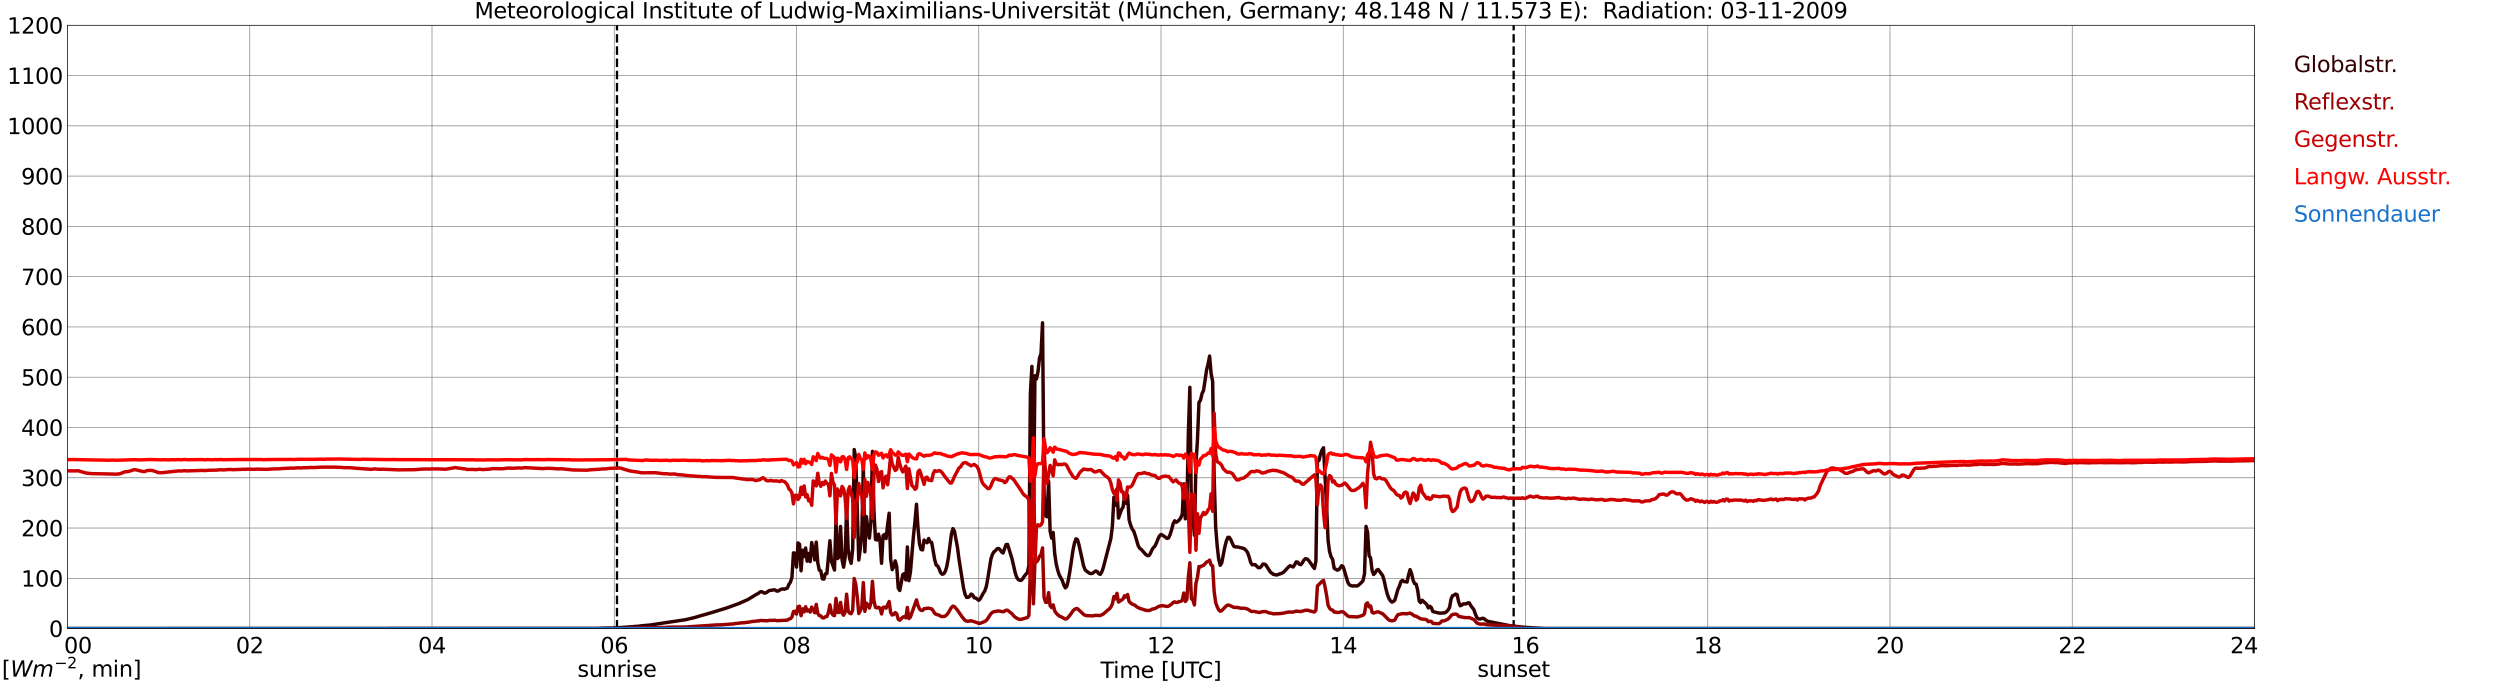 <?xml version="1.0" encoding="utf-8" standalone="no"?>
<!DOCTYPE svg PUBLIC "-//W3C//DTD SVG 1.1//EN"
  "http://www.w3.org/Graphics/SVG/1.1/DTD/svg11.dtd">
<svg xmlns:xlink="http://www.w3.org/1999/xlink" width="1085.4pt" height="296.64pt" viewBox="0 0 1085.4 296.64" xmlns="http://www.w3.org/2000/svg" version="1.1">
 <defs>
  <style type="text/css">*{stroke-linejoin: round; stroke-linecap: butt}</style>
 </defs>
 <g id="figure_1">
  <g id="patch_1">
   <path d="M 0 296.64 
L 1085.4 296.64 
L 1085.4 0 
L 0 0 
z
" style="fill: #ffffff"/>
  </g>
  <g id="axes_1">
   <g id="patch_2">
    <path d="M 29.306 272.909 
L 978.814 272.909 
L 978.814 10.976 
L 29.306 10.976 
z
" style="fill: #ffffff"/>
   </g>
   <g id="patch_3">
    <path d="M 978.814 272.909 
L 978.814 272.909 
L 978.814 10.976 
L 978.814 10.976 
z
" clip-path="url(#pdf5c1d4800)" style="fill: #d3d3d3; opacity: 0.25; stroke: #d3d3d3; stroke-linejoin: miter"/>
   </g>
   <g id="matplotlib.axis_1">
    <g id="xtick_1">
     <g id="line2d_1">
      <path d="M 29.306 272.909 
L 29.306 10.976 
" clip-path="url(#pdf5c1d4800)" style="fill: none; stroke: #808080; stroke-width: 0.3; stroke-linecap: square"/>
     </g>
     <g id="line2d_2"/>
     <g id="text_1">
      <!--    00 -->
      <g transform="translate(18.733 283.627) scale(0.095 -0.095)">
       <defs>
        <path id="DejaVuSans-20" transform="scale(0.016)"/>
        <path id="DejaVuSans-30" d="M 2034 4250 
Q 1547 4250 1301 3770 
Q 1056 3291 1056 2328 
Q 1056 1369 1301 889 
Q 1547 409 2034 409 
Q 2525 409 2770 889 
Q 3016 1369 3016 2328 
Q 3016 3291 2770 3770 
Q 2525 4250 2034 4250 
z
M 2034 4750 
Q 2819 4750 3233 4129 
Q 3647 3509 3647 2328 
Q 3647 1150 3233 529 
Q 2819 -91 2034 -91 
Q 1250 -91 836 529 
Q 422 1150 422 2328 
Q 422 3509 836 4129 
Q 1250 4750 2034 4750 
z
" transform="scale(0.016)"/>
       </defs>
       <use xlink:href="#DejaVuSans-20"/>
       <use xlink:href="#DejaVuSans-20" transform="translate(31.787 0)"/>
       <use xlink:href="#DejaVuSans-20" transform="translate(63.574 0)"/>
       <use xlink:href="#DejaVuSans-30" transform="translate(95.361 0)"/>
       <use xlink:href="#DejaVuSans-30" transform="translate(158.984 0)"/>
      </g>
     </g>
    </g>
    <g id="xtick_2">
     <g id="line2d_3">
      <path d="M 108.431 272.909 
L 108.431 10.976 
" clip-path="url(#pdf5c1d4800)" style="fill: none; stroke: #808080; stroke-width: 0.3; stroke-linecap: square"/>
     </g>
     <g id="line2d_4"/>
     <g id="text_2">
      <!-- 02 -->
      <g transform="translate(102.387 283.627) scale(0.095 -0.095)">
       <defs>
        <path id="DejaVuSans-32" d="M 1228 531 
L 3431 531 
L 3431 0 
L 469 0 
L 469 531 
Q 828 903 1448 1529 
Q 2069 2156 2228 2338 
Q 2531 2678 2651 2914 
Q 2772 3150 2772 3378 
Q 2772 3750 2511 3984 
Q 2250 4219 1831 4219 
Q 1534 4219 1204 4116 
Q 875 4013 500 3803 
L 500 4441 
Q 881 4594 1212 4672 
Q 1544 4750 1819 4750 
Q 2544 4750 2975 4387 
Q 3406 4025 3406 3419 
Q 3406 3131 3298 2873 
Q 3191 2616 2906 2266 
Q 2828 2175 2409 1742 
Q 1991 1309 1228 531 
z
" transform="scale(0.016)"/>
       </defs>
       <use xlink:href="#DejaVuSans-30"/>
       <use xlink:href="#DejaVuSans-32" transform="translate(63.623 0)"/>
      </g>
     </g>
    </g>
    <g id="xtick_3">
     <g id="line2d_5">
      <path d="M 187.557 272.909 
L 187.557 10.976 
" clip-path="url(#pdf5c1d4800)" style="fill: none; stroke: #808080; stroke-width: 0.3; stroke-linecap: square"/>
     </g>
     <g id="line2d_6"/>
     <g id="text_3">
      <!-- 04 -->
      <g transform="translate(181.513 283.627) scale(0.095 -0.095)">
       <defs>
        <path id="DejaVuSans-34" d="M 2419 4116 
L 825 1625 
L 2419 1625 
L 2419 4116 
z
M 2253 4666 
L 3047 4666 
L 3047 1625 
L 3713 1625 
L 3713 1100 
L 3047 1100 
L 3047 0 
L 2419 0 
L 2419 1100 
L 313 1100 
L 313 1709 
L 2253 4666 
z
" transform="scale(0.016)"/>
       </defs>
       <use xlink:href="#DejaVuSans-30"/>
       <use xlink:href="#DejaVuSans-34" transform="translate(63.623 0)"/>
      </g>
     </g>
    </g>
    <g id="xtick_4">
     <g id="line2d_7">
      <path d="M 266.683 272.909 
L 266.683 10.976 
" clip-path="url(#pdf5c1d4800)" style="fill: none; stroke: #808080; stroke-width: 0.3; stroke-linecap: square"/>
     </g>
     <g id="line2d_8"/>
     <g id="text_4">
      <!-- 06 -->
      <g transform="translate(260.638 283.627) scale(0.095 -0.095)">
       <defs>
        <path id="DejaVuSans-36" d="M 2113 2584 
Q 1688 2584 1439 2293 
Q 1191 2003 1191 1497 
Q 1191 994 1439 701 
Q 1688 409 2113 409 
Q 2538 409 2786 701 
Q 3034 994 3034 1497 
Q 3034 2003 2786 2293 
Q 2538 2584 2113 2584 
z
M 3366 4563 
L 3366 3988 
Q 3128 4100 2886 4159 
Q 2644 4219 2406 4219 
Q 1781 4219 1451 3797 
Q 1122 3375 1075 2522 
Q 1259 2794 1537 2939 
Q 1816 3084 2150 3084 
Q 2853 3084 3261 2657 
Q 3669 2231 3669 1497 
Q 3669 778 3244 343 
Q 2819 -91 2113 -91 
Q 1303 -91 875 529 
Q 447 1150 447 2328 
Q 447 3434 972 4092 
Q 1497 4750 2381 4750 
Q 2619 4750 2861 4703 
Q 3103 4656 3366 4563 
z
" transform="scale(0.016)"/>
       </defs>
       <use xlink:href="#DejaVuSans-30"/>
       <use xlink:href="#DejaVuSans-36" transform="translate(63.623 0)"/>
      </g>
     </g>
    </g>
    <g id="xtick_5">
     <g id="line2d_9">
      <path d="M 345.808 272.909 
L 345.808 10.976 
" clip-path="url(#pdf5c1d4800)" style="fill: none; stroke: #808080; stroke-width: 0.3; stroke-linecap: square"/>
     </g>
     <g id="line2d_10"/>
     <g id="text_5">
      <!-- 08 -->
      <g transform="translate(339.764 283.627) scale(0.095 -0.095)">
       <defs>
        <path id="DejaVuSans-38" d="M 2034 2216 
Q 1584 2216 1326 1975 
Q 1069 1734 1069 1313 
Q 1069 891 1326 650 
Q 1584 409 2034 409 
Q 2484 409 2743 651 
Q 3003 894 3003 1313 
Q 3003 1734 2745 1975 
Q 2488 2216 2034 2216 
z
M 1403 2484 
Q 997 2584 770 2862 
Q 544 3141 544 3541 
Q 544 4100 942 4425 
Q 1341 4750 2034 4750 
Q 2731 4750 3128 4425 
Q 3525 4100 3525 3541 
Q 3525 3141 3298 2862 
Q 3072 2584 2669 2484 
Q 3125 2378 3379 2068 
Q 3634 1759 3634 1313 
Q 3634 634 3220 271 
Q 2806 -91 2034 -91 
Q 1263 -91 848 271 
Q 434 634 434 1313 
Q 434 1759 690 2068 
Q 947 2378 1403 2484 
z
M 1172 3481 
Q 1172 3119 1398 2916 
Q 1625 2713 2034 2713 
Q 2441 2713 2670 2916 
Q 2900 3119 2900 3481 
Q 2900 3844 2670 4047 
Q 2441 4250 2034 4250 
Q 1625 4250 1398 4047 
Q 1172 3844 1172 3481 
z
" transform="scale(0.016)"/>
       </defs>
       <use xlink:href="#DejaVuSans-30"/>
       <use xlink:href="#DejaVuSans-38" transform="translate(63.623 0)"/>
      </g>
     </g>
    </g>
    <g id="xtick_6">
     <g id="line2d_11">
      <path d="M 424.934 272.909 
L 424.934 10.976 
" clip-path="url(#pdf5c1d4800)" style="fill: none; stroke: #808080; stroke-width: 0.3; stroke-linecap: square"/>
     </g>
     <g id="line2d_12"/>
     <g id="text_6">
      <!-- 10 -->
      <g transform="translate(418.89 283.627) scale(0.095 -0.095)">
       <defs>
        <path id="DejaVuSans-31" d="M 794 531 
L 1825 531 
L 1825 4091 
L 703 3866 
L 703 4441 
L 1819 4666 
L 2450 4666 
L 2450 531 
L 3481 531 
L 3481 0 
L 794 0 
L 794 531 
z
" transform="scale(0.016)"/>
       </defs>
       <use xlink:href="#DejaVuSans-31"/>
       <use xlink:href="#DejaVuSans-30" transform="translate(63.623 0)"/>
      </g>
     </g>
    </g>
    <g id="xtick_7">
     <g id="line2d_13">
      <path d="M 504.06 272.909 
L 504.06 10.976 
" clip-path="url(#pdf5c1d4800)" style="fill: none; stroke: #808080; stroke-width: 0.3; stroke-linecap: square"/>
     </g>
     <g id="line2d_14"/>
     <g id="text_7">
      <!-- 12 -->
      <g transform="translate(498.015 283.627) scale(0.095 -0.095)">
       <use xlink:href="#DejaVuSans-31"/>
       <use xlink:href="#DejaVuSans-32" transform="translate(63.623 0)"/>
      </g>
     </g>
    </g>
    <g id="xtick_8">
     <g id="line2d_15">
      <path d="M 583.185 272.909 
L 583.185 10.976 
" clip-path="url(#pdf5c1d4800)" style="fill: none; stroke: #808080; stroke-width: 0.3; stroke-linecap: square"/>
     </g>
     <g id="line2d_16"/>
     <g id="text_8">
      <!-- 14 -->
      <g transform="translate(577.141 283.627) scale(0.095 -0.095)">
       <use xlink:href="#DejaVuSans-31"/>
       <use xlink:href="#DejaVuSans-34" transform="translate(63.623 0)"/>
      </g>
     </g>
    </g>
    <g id="xtick_9">
     <g id="line2d_17">
      <path d="M 662.311 272.909 
L 662.311 10.976 
" clip-path="url(#pdf5c1d4800)" style="fill: none; stroke: #808080; stroke-width: 0.3; stroke-linecap: square"/>
     </g>
     <g id="line2d_18"/>
     <g id="text_9">
      <!-- 16 -->
      <g transform="translate(656.267 283.627) scale(0.095 -0.095)">
       <use xlink:href="#DejaVuSans-31"/>
       <use xlink:href="#DejaVuSans-36" transform="translate(63.623 0)"/>
      </g>
     </g>
    </g>
    <g id="xtick_10">
     <g id="line2d_19">
      <path d="M 741.437 272.909 
L 741.437 10.976 
" clip-path="url(#pdf5c1d4800)" style="fill: none; stroke: #808080; stroke-width: 0.3; stroke-linecap: square"/>
     </g>
     <g id="line2d_20"/>
     <g id="text_10">
      <!-- 18 -->
      <g transform="translate(735.392 283.627) scale(0.095 -0.095)">
       <use xlink:href="#DejaVuSans-31"/>
       <use xlink:href="#DejaVuSans-38" transform="translate(63.623 0)"/>
      </g>
     </g>
    </g>
    <g id="xtick_11">
     <g id="line2d_21">
      <path d="M 820.562 272.909 
L 820.562 10.976 
" clip-path="url(#pdf5c1d4800)" style="fill: none; stroke: #808080; stroke-width: 0.3; stroke-linecap: square"/>
     </g>
     <g id="line2d_22"/>
     <g id="text_11">
      <!-- 20 -->
      <g transform="translate(814.518 283.627) scale(0.095 -0.095)">
       <use xlink:href="#DejaVuSans-32"/>
       <use xlink:href="#DejaVuSans-30" transform="translate(63.623 0)"/>
      </g>
     </g>
    </g>
    <g id="xtick_12">
     <g id="line2d_23">
      <path d="M 899.688 272.909 
L 899.688 10.976 
" clip-path="url(#pdf5c1d4800)" style="fill: none; stroke: #808080; stroke-width: 0.3; stroke-linecap: square"/>
     </g>
     <g id="line2d_24"/>
     <g id="text_12">
      <!-- 22 -->
      <g transform="translate(893.644 283.627) scale(0.095 -0.095)">
       <use xlink:href="#DejaVuSans-32"/>
       <use xlink:href="#DejaVuSans-32" transform="translate(63.623 0)"/>
      </g>
     </g>
    </g>
    <g id="xtick_13">
     <g id="line2d_25">
      <path d="M 978.814 272.909 
L 978.814 10.976 
" clip-path="url(#pdf5c1d4800)" style="fill: none; stroke: #808080; stroke-width: 0.3; stroke-linecap: square"/>
     </g>
     <g id="line2d_26"/>
     <g id="text_13">
      <!-- 24    -->
      <g transform="translate(968.241 283.627) scale(0.095 -0.095)">
       <use xlink:href="#DejaVuSans-32"/>
       <use xlink:href="#DejaVuSans-34" transform="translate(63.623 0)"/>
       <use xlink:href="#DejaVuSans-20" transform="translate(127.246 0)"/>
       <use xlink:href="#DejaVuSans-20" transform="translate(159.033 0)"/>
       <use xlink:href="#DejaVuSans-20" transform="translate(190.82 0)"/>
      </g>
     </g>
    </g>
    <g id="text_14">
     <!-- Time [UTC] -->
     <g transform="translate(477.806 294.322) scale(0.095 -0.095)">
      <defs>
       <path id="DejaVuSans-54" d="M -19 4666 
L 3928 4666 
L 3928 4134 
L 2272 4134 
L 2272 0 
L 1638 0 
L 1638 4134 
L -19 4134 
L -19 4666 
z
" transform="scale(0.016)"/>
       <path id="DejaVuSans-69" d="M 603 3500 
L 1178 3500 
L 1178 0 
L 603 0 
L 603 3500 
z
M 603 4863 
L 1178 4863 
L 1178 4134 
L 603 4134 
L 603 4863 
z
" transform="scale(0.016)"/>
       <path id="DejaVuSans-6d" d="M 3328 2828 
Q 3544 3216 3844 3400 
Q 4144 3584 4550 3584 
Q 5097 3584 5394 3201 
Q 5691 2819 5691 2113 
L 5691 0 
L 5113 0 
L 5113 2094 
Q 5113 2597 4934 2840 
Q 4756 3084 4391 3084 
Q 3944 3084 3684 2787 
Q 3425 2491 3425 1978 
L 3425 0 
L 2847 0 
L 2847 2094 
Q 2847 2600 2669 2842 
Q 2491 3084 2119 3084 
Q 1678 3084 1418 2786 
Q 1159 2488 1159 1978 
L 1159 0 
L 581 0 
L 581 3500 
L 1159 3500 
L 1159 2956 
Q 1356 3278 1631 3431 
Q 1906 3584 2284 3584 
Q 2666 3584 2933 3390 
Q 3200 3197 3328 2828 
z
" transform="scale(0.016)"/>
       <path id="DejaVuSans-65" d="M 3597 1894 
L 3597 1613 
L 953 1613 
Q 991 1019 1311 708 
Q 1631 397 2203 397 
Q 2534 397 2845 478 
Q 3156 559 3463 722 
L 3463 178 
Q 3153 47 2828 -22 
Q 2503 -91 2169 -91 
Q 1331 -91 842 396 
Q 353 884 353 1716 
Q 353 2575 817 3079 
Q 1281 3584 2069 3584 
Q 2775 3584 3186 3129 
Q 3597 2675 3597 1894 
z
M 3022 2063 
Q 3016 2534 2758 2815 
Q 2500 3097 2075 3097 
Q 1594 3097 1305 2825 
Q 1016 2553 972 2059 
L 3022 2063 
z
" transform="scale(0.016)"/>
       <path id="DejaVuSans-5b" d="M 550 4863 
L 1875 4863 
L 1875 4416 
L 1125 4416 
L 1125 -397 
L 1875 -397 
L 1875 -844 
L 550 -844 
L 550 4863 
z
" transform="scale(0.016)"/>
       <path id="DejaVuSans-55" d="M 556 4666 
L 1191 4666 
L 1191 1831 
Q 1191 1081 1462 751 
Q 1734 422 2344 422 
Q 2950 422 3222 751 
Q 3494 1081 3494 1831 
L 3494 4666 
L 4128 4666 
L 4128 1753 
Q 4128 841 3676 375 
Q 3225 -91 2344 -91 
Q 1459 -91 1007 375 
Q 556 841 556 1753 
L 556 4666 
z
" transform="scale(0.016)"/>
       <path id="DejaVuSans-43" d="M 4122 4306 
L 4122 3641 
Q 3803 3938 3442 4084 
Q 3081 4231 2675 4231 
Q 1875 4231 1450 3742 
Q 1025 3253 1025 2328 
Q 1025 1406 1450 917 
Q 1875 428 2675 428 
Q 3081 428 3442 575 
Q 3803 722 4122 1019 
L 4122 359 
Q 3791 134 3420 21 
Q 3050 -91 2638 -91 
Q 1578 -91 968 557 
Q 359 1206 359 2328 
Q 359 3453 968 4101 
Q 1578 4750 2638 4750 
Q 3056 4750 3426 4639 
Q 3797 4528 4122 4306 
z
" transform="scale(0.016)"/>
       <path id="DejaVuSans-5d" d="M 1947 4863 
L 1947 -844 
L 622 -844 
L 622 -397 
L 1369 -397 
L 1369 4416 
L 622 4416 
L 622 4863 
L 1947 4863 
z
" transform="scale(0.016)"/>
      </defs>
      <use xlink:href="#DejaVuSans-54"/>
      <use xlink:href="#DejaVuSans-69" transform="translate(57.959 0)"/>
      <use xlink:href="#DejaVuSans-6d" transform="translate(85.742 0)"/>
      <use xlink:href="#DejaVuSans-65" transform="translate(183.154 0)"/>
      <use xlink:href="#DejaVuSans-20" transform="translate(244.678 0)"/>
      <use xlink:href="#DejaVuSans-5b" transform="translate(276.465 0)"/>
      <use xlink:href="#DejaVuSans-55" transform="translate(315.479 0)"/>
      <use xlink:href="#DejaVuSans-54" transform="translate(388.672 0)"/>
      <use xlink:href="#DejaVuSans-43" transform="translate(443.881 0)"/>
      <use xlink:href="#DejaVuSans-5d" transform="translate(513.705 0)"/>
     </g>
    </g>
   </g>
   <g id="matplotlib.axis_2">
    <g id="ytick_1">
     <g id="line2d_27">
      <path d="M 29.306 272.909 
L 978.814 272.909 
" clip-path="url(#pdf5c1d4800)" style="fill: none; stroke: #808080; stroke-width: 0.3; stroke-linecap: square"/>
     </g>
     <g id="line2d_28"/>
     <g id="text_15">
      <!-- 0 -->
      <g transform="translate(21.261 276.518) scale(0.095 -0.095)">
       <use xlink:href="#DejaVuSans-30"/>
      </g>
     </g>
    </g>
    <g id="ytick_2">
     <g id="line2d_29">
      <path d="M 29.306 251.081 
L 978.814 251.081 
" clip-path="url(#pdf5c1d4800)" style="fill: none; stroke: #808080; stroke-width: 0.3; stroke-linecap: square"/>
     </g>
     <g id="line2d_30"/>
     <g id="text_16">
      <!-- 100 -->
      <g transform="translate(9.173 254.69) scale(0.095 -0.095)">
       <use xlink:href="#DejaVuSans-31"/>
       <use xlink:href="#DejaVuSans-30" transform="translate(63.623 0)"/>
       <use xlink:href="#DejaVuSans-30" transform="translate(127.246 0)"/>
      </g>
     </g>
    </g>
    <g id="ytick_3">
     <g id="line2d_31">
      <path d="M 29.306 229.253 
L 978.814 229.253 
" clip-path="url(#pdf5c1d4800)" style="fill: none; stroke: #808080; stroke-width: 0.3; stroke-linecap: square"/>
     </g>
     <g id="line2d_32"/>
     <g id="text_17">
      <!-- 200 -->
      <g transform="translate(9.173 232.863) scale(0.095 -0.095)">
       <use xlink:href="#DejaVuSans-32"/>
       <use xlink:href="#DejaVuSans-30" transform="translate(63.623 0)"/>
       <use xlink:href="#DejaVuSans-30" transform="translate(127.246 0)"/>
      </g>
     </g>
    </g>
    <g id="ytick_4">
     <g id="line2d_33">
      <path d="M 29.306 207.426 
L 978.814 207.426 
" clip-path="url(#pdf5c1d4800)" style="fill: none; stroke: #808080; stroke-width: 0.3; stroke-linecap: square"/>
     </g>
     <g id="line2d_34"/>
     <g id="text_18">
      <!-- 300 -->
      <g transform="translate(9.173 211.035) scale(0.095 -0.095)">
       <defs>
        <path id="DejaVuSans-33" d="M 2597 2516 
Q 3050 2419 3304 2112 
Q 3559 1806 3559 1356 
Q 3559 666 3084 287 
Q 2609 -91 1734 -91 
Q 1441 -91 1130 -33 
Q 819 25 488 141 
L 488 750 
Q 750 597 1062 519 
Q 1375 441 1716 441 
Q 2309 441 2620 675 
Q 2931 909 2931 1356 
Q 2931 1769 2642 2001 
Q 2353 2234 1838 2234 
L 1294 2234 
L 1294 2753 
L 1863 2753 
Q 2328 2753 2575 2939 
Q 2822 3125 2822 3475 
Q 2822 3834 2567 4026 
Q 2313 4219 1838 4219 
Q 1578 4219 1281 4162 
Q 984 4106 628 3988 
L 628 4550 
Q 988 4650 1302 4700 
Q 1616 4750 1894 4750 
Q 2613 4750 3031 4423 
Q 3450 4097 3450 3541 
Q 3450 3153 3228 2886 
Q 3006 2619 2597 2516 
z
" transform="scale(0.016)"/>
       </defs>
       <use xlink:href="#DejaVuSans-33"/>
       <use xlink:href="#DejaVuSans-30" transform="translate(63.623 0)"/>
       <use xlink:href="#DejaVuSans-30" transform="translate(127.246 0)"/>
      </g>
     </g>
    </g>
    <g id="ytick_5">
     <g id="line2d_35">
      <path d="M 29.306 185.598 
L 978.814 185.598 
" clip-path="url(#pdf5c1d4800)" style="fill: none; stroke: #808080; stroke-width: 0.3; stroke-linecap: square"/>
     </g>
     <g id="line2d_36"/>
     <g id="text_19">
      <!-- 400 -->
      <g transform="translate(9.173 189.207) scale(0.095 -0.095)">
       <use xlink:href="#DejaVuSans-34"/>
       <use xlink:href="#DejaVuSans-30" transform="translate(63.623 0)"/>
       <use xlink:href="#DejaVuSans-30" transform="translate(127.246 0)"/>
      </g>
     </g>
    </g>
    <g id="ytick_6">
     <g id="line2d_37">
      <path d="M 29.306 163.77 
L 978.814 163.77 
" clip-path="url(#pdf5c1d4800)" style="fill: none; stroke: #808080; stroke-width: 0.3; stroke-linecap: square"/>
     </g>
     <g id="line2d_38"/>
     <g id="text_20">
      <!-- 500 -->
      <g transform="translate(9.173 167.379) scale(0.095 -0.095)">
       <defs>
        <path id="DejaVuSans-35" d="M 691 4666 
L 3169 4666 
L 3169 4134 
L 1269 4134 
L 1269 2991 
Q 1406 3038 1543 3061 
Q 1681 3084 1819 3084 
Q 2600 3084 3056 2656 
Q 3513 2228 3513 1497 
Q 3513 744 3044 326 
Q 2575 -91 1722 -91 
Q 1428 -91 1123 -41 
Q 819 9 494 109 
L 494 744 
Q 775 591 1075 516 
Q 1375 441 1709 441 
Q 2250 441 2565 725 
Q 2881 1009 2881 1497 
Q 2881 1984 2565 2268 
Q 2250 2553 1709 2553 
Q 1456 2553 1204 2497 
Q 953 2441 691 2322 
L 691 4666 
z
" transform="scale(0.016)"/>
       </defs>
       <use xlink:href="#DejaVuSans-35"/>
       <use xlink:href="#DejaVuSans-30" transform="translate(63.623 0)"/>
       <use xlink:href="#DejaVuSans-30" transform="translate(127.246 0)"/>
      </g>
     </g>
    </g>
    <g id="ytick_7">
     <g id="line2d_39">
      <path d="M 29.306 141.942 
L 978.814 141.942 
" clip-path="url(#pdf5c1d4800)" style="fill: none; stroke: #808080; stroke-width: 0.3; stroke-linecap: square"/>
     </g>
     <g id="line2d_40"/>
     <g id="text_21">
      <!-- 600 -->
      <g transform="translate(9.173 145.551) scale(0.095 -0.095)">
       <use xlink:href="#DejaVuSans-36"/>
       <use xlink:href="#DejaVuSans-30" transform="translate(63.623 0)"/>
       <use xlink:href="#DejaVuSans-30" transform="translate(127.246 0)"/>
      </g>
     </g>
    </g>
    <g id="ytick_8">
     <g id="line2d_41">
      <path d="M 29.306 120.114 
L 978.814 120.114 
" clip-path="url(#pdf5c1d4800)" style="fill: none; stroke: #808080; stroke-width: 0.3; stroke-linecap: square"/>
     </g>
     <g id="line2d_42"/>
     <g id="text_22">
      <!-- 700 -->
      <g transform="translate(9.173 123.724) scale(0.095 -0.095)">
       <defs>
        <path id="DejaVuSans-37" d="M 525 4666 
L 3525 4666 
L 3525 4397 
L 1831 0 
L 1172 0 
L 2766 4134 
L 525 4134 
L 525 4666 
z
" transform="scale(0.016)"/>
       </defs>
       <use xlink:href="#DejaVuSans-37"/>
       <use xlink:href="#DejaVuSans-30" transform="translate(63.623 0)"/>
       <use xlink:href="#DejaVuSans-30" transform="translate(127.246 0)"/>
      </g>
     </g>
    </g>
    <g id="ytick_9">
     <g id="line2d_43">
      <path d="M 29.306 98.287 
L 978.814 98.287 
" clip-path="url(#pdf5c1d4800)" style="fill: none; stroke: #808080; stroke-width: 0.3; stroke-linecap: square"/>
     </g>
     <g id="line2d_44"/>
     <g id="text_23">
      <!-- 800 -->
      <g transform="translate(9.173 101.896) scale(0.095 -0.095)">
       <use xlink:href="#DejaVuSans-38"/>
       <use xlink:href="#DejaVuSans-30" transform="translate(63.623 0)"/>
       <use xlink:href="#DejaVuSans-30" transform="translate(127.246 0)"/>
      </g>
     </g>
    </g>
    <g id="ytick_10">
     <g id="line2d_45">
      <path d="M 29.306 76.459 
L 978.814 76.459 
" clip-path="url(#pdf5c1d4800)" style="fill: none; stroke: #808080; stroke-width: 0.3; stroke-linecap: square"/>
     </g>
     <g id="line2d_46"/>
     <g id="text_24">
      <!-- 900 -->
      <g transform="translate(9.173 80.068) scale(0.095 -0.095)">
       <defs>
        <path id="DejaVuSans-39" d="M 703 97 
L 703 672 
Q 941 559 1184 500 
Q 1428 441 1663 441 
Q 2288 441 2617 861 
Q 2947 1281 2994 2138 
Q 2813 1869 2534 1725 
Q 2256 1581 1919 1581 
Q 1219 1581 811 2004 
Q 403 2428 403 3163 
Q 403 3881 828 4315 
Q 1253 4750 1959 4750 
Q 2769 4750 3195 4129 
Q 3622 3509 3622 2328 
Q 3622 1225 3098 567 
Q 2575 -91 1691 -91 
Q 1453 -91 1209 -44 
Q 966 3 703 97 
z
M 1959 2075 
Q 2384 2075 2632 2365 
Q 2881 2656 2881 3163 
Q 2881 3666 2632 3958 
Q 2384 4250 1959 4250 
Q 1534 4250 1286 3958 
Q 1038 3666 1038 3163 
Q 1038 2656 1286 2365 
Q 1534 2075 1959 2075 
z
" transform="scale(0.016)"/>
       </defs>
       <use xlink:href="#DejaVuSans-39"/>
       <use xlink:href="#DejaVuSans-30" transform="translate(63.623 0)"/>
       <use xlink:href="#DejaVuSans-30" transform="translate(127.246 0)"/>
      </g>
     </g>
    </g>
    <g id="ytick_11">
     <g id="line2d_47">
      <path d="M 29.306 54.631 
L 978.814 54.631 
" clip-path="url(#pdf5c1d4800)" style="fill: none; stroke: #808080; stroke-width: 0.3; stroke-linecap: square"/>
     </g>
     <g id="line2d_48"/>
     <g id="text_25">
      <!-- 1000 -->
      <g transform="translate(3.128 58.24) scale(0.095 -0.095)">
       <use xlink:href="#DejaVuSans-31"/>
       <use xlink:href="#DejaVuSans-30" transform="translate(63.623 0)"/>
       <use xlink:href="#DejaVuSans-30" transform="translate(127.246 0)"/>
       <use xlink:href="#DejaVuSans-30" transform="translate(190.869 0)"/>
      </g>
     </g>
    </g>
    <g id="ytick_12">
     <g id="line2d_49">
      <path d="M 29.306 32.803 
L 978.814 32.803 
" clip-path="url(#pdf5c1d4800)" style="fill: none; stroke: #808080; stroke-width: 0.3; stroke-linecap: square"/>
     </g>
     <g id="line2d_50"/>
     <g id="text_26">
      <!-- 1100 -->
      <g transform="translate(3.128 36.413) scale(0.095 -0.095)">
       <use xlink:href="#DejaVuSans-31"/>
       <use xlink:href="#DejaVuSans-31" transform="translate(63.623 0)"/>
       <use xlink:href="#DejaVuSans-30" transform="translate(127.246 0)"/>
       <use xlink:href="#DejaVuSans-30" transform="translate(190.869 0)"/>
      </g>
     </g>
    </g>
    <g id="ytick_13">
     <g id="line2d_51">
      <path d="M 29.306 10.976 
L 978.814 10.976 
" clip-path="url(#pdf5c1d4800)" style="fill: none; stroke: #808080; stroke-width: 0.3; stroke-linecap: square"/>
     </g>
     <g id="line2d_52"/>
     <g id="text_27">
      <!-- 1200 -->
      <g transform="translate(3.128 14.585) scale(0.095 -0.095)">
       <use xlink:href="#DejaVuSans-31"/>
       <use xlink:href="#DejaVuSans-32" transform="translate(63.623 0)"/>
       <use xlink:href="#DejaVuSans-30" transform="translate(127.246 0)"/>
       <use xlink:href="#DejaVuSans-30" transform="translate(190.869 0)"/>
      </g>
     </g>
    </g>
   </g>
   <g id="line2d_53">
    <path d="M 267.87 272.909 
L 267.87 10.976 
" clip-path="url(#pdf5c1d4800)" style="fill: none; stroke-dasharray: 3.7,1.6; stroke-dashoffset: 0; stroke: #000000"/>
   </g>
   <g id="line2d_54">
    <path d="M 657.168 272.909 
L 657.168 10.976 
" clip-path="url(#pdf5c1d4800)" style="fill: none; stroke-dasharray: 3.7,1.6; stroke-dashoffset: 0; stroke: #000000"/>
   </g>
   <g id="line2d_55">
    <path d="M 29.306 272.909 
L 259.43 272.839 
L 262.726 272.701 
L 266.023 272.656 
L 267.342 272.566 
L 269.32 272.474 
L 277.233 271.879 
L 278.552 271.695 
L 282.508 271.328 
L 289.102 270.322 
L 297.674 269.041 
L 300.971 268.264 
L 309.543 265.793 
L 312.18 264.968 
L 315.477 263.962 
L 320.752 262.041 
L 324.708 260.301 
L 328.005 258.289 
L 329.324 257.555 
L 329.983 257.007 
L 330.643 256.87 
L 331.961 257.509 
L 332.621 257.326 
L 333.94 256.411 
L 335.258 256.228 
L 335.918 256.045 
L 336.577 256.182 
L 337.236 256.641 
L 337.896 256.595 
L 338.555 256.136 
L 339.215 255.818 
L 339.874 255.68 
L 340.533 255.818 
L 341.852 255.313 
L 342.512 253.711 
L 343.171 252.751 
L 343.83 250.693 
L 344.49 240.03 
L 345.149 240.213 
L 345.808 246.207 
L 346.468 235.727 
L 347.127 236.323 
L 347.787 247.809 
L 348.446 238.886 
L 349.105 241.632 
L 349.765 237.925 
L 350.424 243.644 
L 351.083 240.305 
L 351.743 243.828 
L 352.402 235.544 
L 353.062 238.657 
L 353.721 243.094 
L 354.38 235.363 
L 355.04 244.286 
L 355.699 247.534 
L 356.359 247.855 
L 357.018 251.286 
L 357.677 251.424 
L 358.337 249.136 
L 358.996 248.999 
L 360.315 234.767 
L 360.974 243.69 
L 362.293 247.488 
L 362.952 225.752 
L 363.612 242.501 
L 364.271 241.859 
L 364.93 228.59 
L 365.59 243.051 
L 366.249 246.253 
L 366.909 242.226 
L 367.568 220.169 
L 368.227 238.473 
L 368.887 242.546 
L 369.546 244.559 
L 370.206 238.152 
L 370.865 195.185 
L 371.524 198.708 
L 372.843 243.14 
L 373.502 238.29 
L 374.162 232.571 
L 374.821 201.912 
L 375.481 239.571 
L 376.14 224.287 
L 376.799 229.504 
L 377.459 233.623 
L 378.118 226.575 
L 378.777 195.962 
L 379.437 222 
L 380.096 234.217 
L 380.756 234.446 
L 381.415 231.929 
L 382.074 234.813 
L 382.734 244.559 
L 383.393 232.525 
L 384.053 232.021 
L 384.712 233.807 
L 385.371 227.765 
L 386.031 222.823 
L 386.69 242.867 
L 387.349 247.305 
L 388.009 246.161 
L 388.668 243.507 
L 389.328 246.024 
L 389.987 255.359 
L 390.646 256.366 
L 391.965 249.457 
L 392.624 249.045 
L 393.284 251.79 
L 393.943 237.467 
L 394.603 252.109 
L 395.262 248.494 
L 396.581 232.754 
L 397.24 226.437 
L 397.899 218.933 
L 398.559 229.321 
L 399.218 236.232 
L 399.878 238.565 
L 400.537 238.748 
L 401.196 234.492 
L 402.515 235.636 
L 403.175 233.807 
L 403.834 235.271 
L 404.493 235.498 
L 405.812 243.051 
L 406.471 245.338 
L 407.131 245.749 
L 407.79 247.076 
L 408.45 248.769 
L 409.109 249.32 
L 409.768 249.09 
L 410.428 248.038 
L 411.087 245.84 
L 411.746 242.134 
L 413.065 231.929 
L 413.725 229.504 
L 414.384 230.648 
L 415.703 237.742 
L 416.362 242.821 
L 418.34 255.405 
L 419 258.059 
L 419.659 259.341 
L 420.318 259.341 
L 420.978 258.928 
L 421.637 257.922 
L 422.297 258.334 
L 422.956 259.524 
L 423.615 259.616 
L 424.934 260.622 
L 425.593 259.98 
L 426.912 257.509 
L 427.572 256.503 
L 428.231 254.582 
L 428.89 250.965 
L 430.209 242.73 
L 430.869 240.715 
L 431.528 239.571 
L 432.187 239.069 
L 432.847 238.29 
L 433.506 238.107 
L 434.165 238.611 
L 434.825 239.617 
L 435.484 240.075 
L 436.803 236.415 
L 437.462 236.369 
L 439.44 242.867 
L 440.759 248.678 
L 441.419 250.647 
L 442.078 251.607 
L 442.737 251.974 
L 443.397 251.928 
L 444.056 251.195 
L 444.716 250.142 
L 445.375 249.32 
L 446.034 248.678 
L 446.694 245.613 
L 447.353 170.932 
L 448.012 159.079 
L 448.672 226.348 
L 449.331 163.152 
L 449.991 164.525 
L 450.65 161.458 
L 451.309 155.419 
L 451.969 153.496 
L 452.628 140.135 
L 453.287 214.312 
L 453.947 224.012 
L 454.606 224.379 
L 455.266 208.958 
L 455.925 230.648 
L 456.584 233.669 
L 457.244 231.198 
L 457.903 240.351 
L 458.563 244.834 
L 459.222 247.58 
L 459.881 249.638 
L 461.2 252.02 
L 461.859 253.94 
L 462.519 255.222 
L 463.178 254.536 
L 463.838 251.79 
L 464.497 248.038 
L 465.816 239.069 
L 466.475 235.819 
L 467.134 233.944 
L 467.794 234.263 
L 468.453 236.552 
L 470.431 245.657 
L 471.091 247.351 
L 471.75 247.992 
L 473.069 248.907 
L 473.728 249.045 
L 474.388 248.861 
L 475.706 247.901 
L 476.366 248.13 
L 477.025 249.045 
L 477.685 249.365 
L 478.344 248.311 
L 479.003 246.482 
L 482.3 233.761 
L 482.96 228.315 
L 483.619 215.823 
L 484.278 219.346 
L 484.938 212.208 
L 485.597 224.929 
L 486.916 221.223 
L 487.575 220.214 
L 488.235 215.181 
L 488.894 218.523 
L 489.553 215.043 
L 490.213 225.66 
L 490.872 227.994 
L 491.532 229.642 
L 492.191 230.556 
L 492.85 232.479 
L 494.169 236.917 
L 494.828 238.061 
L 495.488 238.519 
L 497.466 240.761 
L 498.125 241.219 
L 498.785 241.219 
L 499.444 240.305 
L 500.103 238.794 
L 500.763 237.742 
L 501.422 237.146 
L 502.082 235.727 
L 502.741 234.036 
L 503.4 232.663 
L 504.06 232.067 
L 504.719 232.342 
L 506.697 233.761 
L 507.357 233.532 
L 508.016 232.067 
L 508.675 229.963 
L 509.335 227.354 
L 509.994 226.119 
L 510.654 226.758 
L 511.313 226.348 
L 511.972 225.752 
L 512.632 224.838 
L 513.291 223.19 
L 513.95 210.056 
L 514.61 225.248 
L 515.269 222.229 
L 515.929 188.182 
L 516.588 168.14 
L 517.247 221.908 
L 517.907 224.287 
L 518.566 232.388 
L 519.226 201.591 
L 519.885 191.02 
L 520.544 174.73 
L 521.204 173.767 
L 521.863 170.886 
L 522.522 169.559 
L 523.841 160.681 
L 524.501 158.073 
L 525.16 154.594 
L 525.819 162.236 
L 526.479 165.577 
L 527.138 207.126 
L 527.797 228.911 
L 528.457 237.055 
L 529.116 242.867 
L 529.776 245.43 
L 530.435 244.376 
L 531.754 237.559 
L 532.413 234.95 
L 533.073 233.302 
L 533.732 233.302 
L 534.391 234.354 
L 535.051 235.957 
L 535.71 237.192 
L 536.369 237.467 
L 537.029 237.421 
L 539.666 238.015 
L 540.326 238.336 
L 540.985 238.978 
L 541.644 239.892 
L 542.304 241.723 
L 542.963 244.057 
L 543.623 245.201 
L 544.941 245.155 
L 546.26 246.436 
L 546.919 246.482 
L 547.579 246.024 
L 548.238 244.926 
L 548.898 244.926 
L 549.557 245.246 
L 551.535 248.357 
L 552.854 249.365 
L 554.173 249.638 
L 554.832 249.501 
L 555.491 249.182 
L 556.151 249.045 
L 556.81 248.724 
L 557.47 248.265 
L 558.788 246.803 
L 559.448 246.115 
L 560.107 245.613 
L 561.426 246.161 
L 562.085 245.201 
L 562.745 243.965 
L 563.404 244.057 
L 564.063 244.971 
L 564.723 245.155 
L 565.382 244.421 
L 566.042 243.232 
L 566.701 242.592 
L 567.36 242.638 
L 568.02 243.14 
L 569.338 244.926 
L 569.998 245.978 
L 570.657 246.803 
L 571.317 243.598 
L 571.976 200.31 
L 572.635 199.897 
L 573.295 197.289 
L 573.954 195.414 
L 574.613 194.405 
L 575.932 219.162 
L 576.592 234.538 
L 577.251 239.48 
L 577.91 241.769 
L 578.57 242.821 
L 579.229 246.711 
L 580.548 247.534 
L 581.207 247.351 
L 581.867 246.574 
L 582.526 245.613 
L 583.185 246.115 
L 585.164 252.797 
L 585.823 253.895 
L 586.482 254.216 
L 587.142 254.399 
L 588.46 254.353 
L 589.12 254.445 
L 589.779 254.078 
L 591.098 252.888 
L 591.757 252.109 
L 592.417 249.136 
L 593.076 228.544 
L 593.736 231.015 
L 594.395 241.219 
L 595.054 242.226 
L 595.714 247.717 
L 596.373 249.411 
L 597.032 248.724 
L 597.692 247.534 
L 598.351 247.259 
L 600.329 249.959 
L 600.989 252.247 
L 601.648 255.359 
L 602.307 257.922 
L 602.967 259.707 
L 603.626 260.805 
L 604.286 261.399 
L 604.945 261.17 
L 605.604 260.484 
L 606.923 255.864 
L 607.582 254.491 
L 608.242 252.43 
L 608.901 251.974 
L 609.561 252.522 
L 610.22 252.522 
L 610.879 252.705 
L 611.539 249.638 
L 612.198 247.305 
L 612.858 249.09 
L 613.517 251.928 
L 614.176 253.39 
L 614.836 253.62 
L 615.495 256.228 
L 616.154 260.989 
L 616.814 261.628 
L 617.473 260.622 
L 618.792 261.812 
L 619.451 262.451 
L 620.111 263.916 
L 620.77 263.23 
L 621.429 263.778 
L 622.089 265.518 
L 624.726 266.16 
L 625.386 266.203 
L 626.705 266.114 
L 627.364 266.068 
L 628.023 265.564 
L 628.683 264.878 
L 629.342 263.732 
L 630.001 260.026 
L 630.661 258.607 
L 631.32 258.38 
L 631.98 257.922 
L 632.639 258.243 
L 633.298 261.353 
L 633.958 263.001 
L 634.617 262.772 
L 635.276 262.178 
L 636.595 262.178 
L 637.255 261.72 
L 637.914 261.766 
L 638.573 262.955 
L 639.892 264.695 
L 640.552 266.616 
L 641.211 268.172 
L 641.87 268.676 
L 642.53 268.766 
L 643.848 268.401 
L 644.508 268.722 
L 645.167 269.316 
L 645.827 269.728 
L 655.058 271.558 
L 660.992 272.291 
L 670.883 272.909 
L 978.154 272.909 
L 978.154 272.909 
" clip-path="url(#pdf5c1d4800)" style="fill: none; stroke: #330000; stroke-width: 1.5; stroke-linecap: square"/>
   </g>
   <g id="line2d_56">
    <path d="M 29.306 272.909 
L 271.958 272.909 
L 272.617 272.734 
L 276.573 272.549 
L 277.892 272.549 
L 285.805 272.503 
L 287.124 272.409 
L 288.442 272.455 
L 290.42 272.269 
L 297.674 272.223 
L 298.992 272.13 
L 311.521 271.291 
L 312.839 271.291 
L 318.774 270.826 
L 319.433 270.687 
L 320.752 270.593 
L 321.411 270.453 
L 323.39 270.361 
L 324.049 270.176 
L 324.708 270.176 
L 326.686 269.803 
L 328.005 269.709 
L 328.665 269.569 
L 329.324 269.617 
L 329.983 269.384 
L 333.28 269.523 
L 333.94 269.338 
L 335.258 269.338 
L 336.577 269.29 
L 337.236 269.477 
L 341.852 269.244 
L 342.512 268.779 
L 343.171 268.593 
L 343.83 267.895 
L 344.49 265.52 
L 345.149 265.38 
L 345.808 266.592 
L 346.468 263.381 
L 347.127 263.193 
L 347.787 267.29 
L 348.446 264.357 
L 349.105 265.66 
L 349.765 263.427 
L 350.424 265.289 
L 351.083 264.822 
L 351.743 265.754 
L 352.402 263.567 
L 353.721 266.033 
L 354.38 262.403 
L 355.04 266.312 
L 355.699 267.29 
L 356.359 267.382 
L 357.018 268.22 
L 357.677 268.266 
L 358.337 267.755 
L 358.996 267.707 
L 359.655 266.033 
L 360.315 262.589 
L 360.974 265.987 
L 361.634 267.011 
L 362.293 267.29 
L 362.952 259.797 
L 363.612 265.893 
L 364.271 265.893 
L 364.93 261.565 
L 365.59 266.127 
L 366.249 267.103 
L 366.909 265.799 
L 367.568 257.981 
L 368.227 265.335 
L 368.887 266.219 
L 369.546 266.452 
L 370.206 264.87 
L 370.865 251.186 
L 371.524 253.561 
L 372.184 259.192 
L 372.843 266.358 
L 373.502 265.149 
L 374.162 263.658 
L 374.821 252.954 
L 375.481 265.428 
L 376.14 261.844 
L 376.799 262.495 
L 377.459 263.986 
L 378.118 261.798 
L 378.777 252.397 
L 379.437 260.821 
L 380.096 263.706 
L 380.756 263.938 
L 381.415 263.658 
L 382.074 264.077 
L 382.734 266.544 
L 383.393 263.706 
L 384.053 263.612 
L 384.712 264.031 
L 386.031 261.146 
L 386.69 265.939 
L 387.349 267.011 
L 388.009 266.777 
L 388.668 265.987 
L 389.328 266.498 
L 389.987 268.873 
L 390.646 269.29 
L 391.965 267.941 
L 392.624 267.707 
L 393.284 268.22 
L 393.943 263.752 
L 394.603 268.545 
L 395.262 267.895 
L 397.899 260.447 
L 398.559 262.868 
L 399.218 264.405 
L 399.878 265.009 
L 400.537 265.055 
L 401.196 264.265 
L 403.175 264.031 
L 404.493 264.357 
L 405.153 265.195 
L 405.812 266.312 
L 406.471 266.732 
L 407.79 267.103 
L 408.45 267.616 
L 409.768 267.661 
L 410.428 267.43 
L 411.087 266.871 
L 411.746 265.987 
L 413.065 263.752 
L 413.725 263.147 
L 414.384 263.381 
L 415.703 264.915 
L 417.681 267.801 
L 419 269.384 
L 419.659 269.663 
L 420.318 269.709 
L 421.637 269.523 
L 422.956 269.897 
L 424.934 270.593 
L 425.593 270.593 
L 427.572 269.803 
L 428.231 269.338 
L 428.89 268.545 
L 429.55 267.382 
L 430.209 266.452 
L 430.869 265.848 
L 431.528 265.568 
L 433.506 265.241 
L 435.484 265.614 
L 436.144 265.335 
L 436.803 264.915 
L 437.462 264.961 
L 439.44 266.544 
L 440.1 267.382 
L 440.759 267.987 
L 442.078 268.733 
L 442.737 268.919 
L 443.397 268.873 
L 446.034 268.126 
L 446.694 267.242 
L 447.353 246.951 
L 448.012 242.389 
L 448.672 262.124 
L 449.331 243.507 
L 449.991 243.972 
L 450.65 243.134 
L 451.309 241.505 
L 451.969 240.807 
L 452.628 237.875 
L 453.287 259.332 
L 453.947 261.471 
L 454.606 261.471 
L 455.266 257.282 
L 455.925 263.008 
L 456.584 263.798 
L 457.244 262.634 
L 457.903 265.195 
L 458.563 266.219 
L 459.881 267.476 
L 460.541 267.707 
L 462.519 268.779 
L 463.178 268.593 
L 463.838 267.941 
L 465.156 266.219 
L 465.816 265.241 
L 466.475 264.59 
L 467.134 264.265 
L 467.794 264.265 
L 469.113 265.474 
L 470.431 266.732 
L 471.091 267.103 
L 471.75 267.29 
L 474.388 267.382 
L 475.706 267.151 
L 477.685 267.242 
L 479.003 266.592 
L 480.981 264.87 
L 481.641 264.357 
L 482.3 263.567 
L 482.96 262.17 
L 483.619 259.005 
L 484.278 259.982 
L 484.938 257.61 
L 485.597 261.379 
L 487.575 260.076 
L 488.235 258.633 
L 488.894 259.238 
L 489.553 258.12 
L 490.213 261.146 
L 490.872 261.798 
L 491.532 262.263 
L 492.85 262.822 
L 493.51 263.473 
L 494.828 264.125 
L 497.466 264.961 
L 498.785 265.101 
L 499.444 264.87 
L 500.103 264.496 
L 501.422 264.217 
L 502.741 263.473 
L 503.4 263.147 
L 504.719 262.962 
L 506.697 263.287 
L 507.357 263.193 
L 508.675 262.263 
L 509.335 261.611 
L 509.994 261.286 
L 510.654 261.611 
L 511.313 261.471 
L 511.972 261.192 
L 512.632 261.1 
L 513.291 260.635 
L 513.95 257.47 
L 514.61 261.146 
L 515.269 260.308 
L 515.929 250.627 
L 516.588 244.345 
L 517.247 259.843 
L 517.907 260.541 
L 518.566 262.634 
L 519.226 253.281 
L 519.885 250.627 
L 520.544 245.973 
L 521.204 246.113 
L 521.863 245.648 
L 522.522 245.508 
L 523.841 244.02 
L 524.501 243.786 
L 525.16 243.182 
L 525.819 245.323 
L 526.479 245.694 
L 527.138 256.817 
L 527.797 261.659 
L 528.457 263.427 
L 529.116 264.822 
L 529.776 265.38 
L 530.435 265.101 
L 532.413 263.054 
L 533.073 262.682 
L 533.732 262.774 
L 535.71 263.706 
L 537.029 263.706 
L 538.348 263.986 
L 539.007 264.125 
L 539.666 264.031 
L 540.985 264.217 
L 541.644 264.451 
L 542.304 264.822 
L 542.963 265.335 
L 543.623 265.52 
L 544.282 265.428 
L 546.919 265.939 
L 547.579 265.66 
L 548.898 265.52 
L 549.557 265.52 
L 550.876 266.079 
L 552.195 266.312 
L 552.854 266.498 
L 555.491 266.404 
L 556.81 266.264 
L 559.448 265.708 
L 561.426 265.754 
L 562.745 265.335 
L 564.723 265.52 
L 566.701 264.961 
L 568.02 264.961 
L 568.679 265.241 
L 570.657 265.708 
L 571.317 264.915 
L 571.976 254.397 
L 573.295 253.094 
L 573.954 252.397 
L 574.613 251.978 
L 575.273 254.724 
L 575.932 258.306 
L 576.592 262.728 
L 577.251 264.077 
L 577.91 264.73 
L 578.57 264.87 
L 579.229 265.754 
L 579.889 265.754 
L 580.548 265.939 
L 581.207 265.893 
L 582.526 265.568 
L 583.185 265.66 
L 584.504 266.871 
L 585.164 267.43 
L 585.823 267.707 
L 588.46 267.801 
L 589.12 267.847 
L 589.779 267.755 
L 591.757 267.103 
L 592.417 266.404 
L 593.076 262.215 
L 593.736 261.75 
L 594.395 263.473 
L 595.054 263.054 
L 595.714 265.848 
L 596.373 266.173 
L 597.692 265.708 
L 598.351 265.614 
L 600.329 266.498 
L 602.967 269.15 
L 603.626 269.429 
L 604.286 269.523 
L 604.945 269.429 
L 605.604 269.15 
L 606.264 267.847 
L 606.923 266.871 
L 608.901 266.404 
L 610.879 266.498 
L 612.198 266.173 
L 612.858 266.544 
L 614.176 267.476 
L 614.836 267.522 
L 616.814 268.685 
L 618.792 268.919 
L 619.451 269.104 
L 620.111 269.897 
L 620.77 269.757 
L 621.429 269.803 
L 622.089 270.641 
L 623.408 270.733 
L 624.726 270.781 
L 625.386 270.313 
L 626.045 269.569 
L 626.705 269.617 
L 627.364 269.429 
L 628.683 268.779 
L 629.342 268.126 
L 630.001 267.29 
L 630.661 266.777 
L 631.98 266.592 
L 632.639 266.823 
L 633.298 267.616 
L 635.936 268.126 
L 637.255 268.126 
L 637.914 268.126 
L 639.892 268.965 
L 641.211 270.501 
L 642.53 270.966 
L 644.508 270.92 
L 645.167 271.2 
L 649.783 271.479 
L 650.442 271.431 
L 651.102 271.571 
L 652.42 271.479 
L 653.08 271.71 
L 654.399 271.619 
L 655.717 271.71 
L 656.377 272.012 
L 658.355 272.217 
L 659.014 272.167 
L 659.674 272.315 
L 660.333 272.309 
L 660.992 272.909 
L 978.154 272.909 
L 978.154 272.909 
" clip-path="url(#pdf5c1d4800)" style="fill: none; stroke: #990000; stroke-width: 1.5; stroke-linecap: square"/>
   </g>
   <g id="line2d_57">
    <path d="M 29.306 204.337 
L 29.965 204.435 
L 31.284 204.429 
L 33.262 204.437 
L 33.921 204.374 
L 37.218 205.348 
L 38.537 205.5 
L 39.856 205.629 
L 42.493 205.686 
L 43.812 205.697 
L 50.406 205.858 
L 51.725 205.747 
L 53.043 205.352 
L 53.703 204.996 
L 54.362 204.828 
L 55.681 204.725 
L 58.319 203.896 
L 58.978 203.972 
L 60.956 204.463 
L 62.275 204.734 
L 62.934 204.701 
L 63.594 204.383 
L 64.912 204.195 
L 66.231 204.285 
L 68.869 205.208 
L 70.187 205.238 
L 77.441 204.453 
L 78.759 204.494 
L 80.078 204.322 
L 80.737 204.459 
L 87.991 204.23 
L 88.65 204.304 
L 90.628 204.164 
L 94.584 204.086 
L 95.244 203.931 
L 97.222 204.007 
L 99.86 203.811 
L 101.178 203.924 
L 105.794 203.739 
L 106.453 203.78 
L 107.113 203.682 
L 110.41 203.743 
L 111.728 203.676 
L 115.685 203.774 
L 118.322 203.608 
L 121.619 203.518 
L 122.938 203.385 
L 126.235 203.246 
L 127.553 203.239 
L 129.532 203.082 
L 130.191 203.163 
L 131.51 203.093 
L 134.147 203.027 
L 134.807 202.949 
L 136.125 203.005 
L 140.082 202.802 
L 144.697 202.802 
L 147.994 202.912 
L 149.313 203.034 
L 151.951 203.062 
L 154.588 203.285 
L 161.182 203.765 
L 162.501 203.577 
L 164.479 203.743 
L 166.457 203.713 
L 167.776 203.796 
L 169.094 203.828 
L 173.051 203.992 
L 177.666 203.94 
L 178.985 203.931 
L 180.304 203.903 
L 182.282 203.732 
L 183.601 203.654 
L 185.579 203.612 
L 186.238 203.654 
L 187.557 203.573 
L 190.195 203.584 
L 193.492 203.717 
L 196.788 203.171 
L 197.448 203.005 
L 200.085 203.355 
L 201.404 203.547 
L 202.063 203.575 
L 202.723 203.822 
L 205.36 203.785 
L 206.679 203.911 
L 207.998 203.708 
L 208.657 203.739 
L 209.317 203.881 
L 212.614 203.673 
L 213.932 203.435 
L 215.91 203.492 
L 217.889 203.525 
L 219.207 203.383 
L 220.526 203.221 
L 223.164 203.278 
L 225.142 203.149 
L 226.461 203.235 
L 227.779 203.016 
L 235.692 203.453 
L 237.67 203.307 
L 239.648 203.376 
L 242.286 203.575 
L 243.604 203.503 
L 248.88 204.047 
L 254.814 204.136 
L 256.133 203.981 
L 260.748 203.68 
L 261.408 203.593 
L 262.726 203.593 
L 264.705 203.35 
L 268.661 203.163 
L 269.32 203.2 
L 273.277 204.431 
L 277.233 205.02 
L 278.552 205.273 
L 284.486 205.23 
L 288.442 205.71 
L 289.102 205.653 
L 291.08 205.854 
L 292.399 205.788 
L 293.058 205.812 
L 294.377 206.111 
L 296.355 206.186 
L 297.674 206.378 
L 299.652 206.576 
L 301.63 206.692 
L 302.949 206.841 
L 303.608 206.814 
L 304.927 206.972 
L 306.246 206.958 
L 310.861 207.266 
L 318.114 207.321 
L 322.73 208.004 
L 323.39 208.041 
L 324.049 208.203 
L 326.027 208.181 
L 326.686 208.179 
L 327.346 208.331 
L 328.005 208.661 
L 329.983 208.224 
L 330.643 207.733 
L 331.302 207.391 
L 331.961 207.893 
L 332.621 208.602 
L 333.28 208.753 
L 333.94 208.735 
L 334.599 208.534 
L 335.258 208.779 
L 336.577 208.809 
L 337.236 208.79 
L 338.555 209.08 
L 339.215 208.654 
L 340.533 209.091 
L 341.193 209.669 
L 341.852 210.534 
L 342.512 212.249 
L 343.171 212.83 
L 343.83 214.018 
L 344.49 218.769 
L 345.149 215.102 
L 345.808 214.969 
L 346.468 216.866 
L 347.127 215.875 
L 347.787 211.562 
L 348.446 214.675 
L 349.105 210.955 
L 349.765 215.738 
L 350.424 214.788 
L 351.083 217.431 
L 351.743 216.945 
L 352.402 219.374 
L 353.062 208.79 
L 353.721 209.353 
L 354.38 210.959 
L 355.04 205.472 
L 355.699 209.866 
L 356.359 211.13 
L 357.018 209.508 
L 357.677 210.35 
L 358.337 208.842 
L 358.996 209.925 
L 359.655 210.161 
L 360.315 215.273 
L 360.974 205.542 
L 361.634 209.338 
L 362.293 210.58 
L 362.952 227.239 
L 363.612 212.304 
L 364.93 215.292 
L 365.59 211.206 
L 366.249 212.204 
L 366.909 215.927 
L 367.568 225.03 
L 368.227 212.97 
L 368.887 211.28 
L 369.546 214.417 
L 370.206 216.329 
L 370.865 233.401 
L 371.524 217.565 
L 372.184 217.246 
L 372.843 209.905 
L 373.502 214.09 
L 374.162 215.091 
L 374.821 223.486 
L 375.481 208.218 
L 376.14 215.465 
L 376.799 209.48 
L 377.459 211.566 
L 378.118 215.369 
L 378.777 225.036 
L 379.437 206.328 
L 380.096 201.918 
L 380.756 203.907 
L 381.415 209.054 
L 382.074 205.217 
L 382.734 204.747 
L 383.393 211.793 
L 384.053 207.757 
L 384.712 206.731 
L 385.371 210.462 
L 386.031 204.704 
L 386.69 197.535 
L 387.349 201.353 
L 388.668 204.267 
L 389.328 203.737 
L 389.987 198.509 
L 390.646 201.458 
L 391.306 203.569 
L 391.965 204.885 
L 393.284 202.366 
L 393.943 212.116 
L 394.603 203.531 
L 395.921 210.818 
L 396.581 211.315 
L 397.24 212.448 
L 397.899 211.905 
L 398.559 204.85 
L 399.218 204.119 
L 399.878 205.895 
L 401.196 210.311 
L 401.856 207.391 
L 402.515 207.164 
L 403.175 208.443 
L 403.834 208.499 
L 404.493 208.681 
L 405.153 205.701 
L 405.812 204.361 
L 406.471 204.59 
L 407.131 204.555 
L 407.79 204.302 
L 408.45 204.649 
L 409.109 205.321 
L 410.428 207.179 
L 412.406 209.643 
L 413.065 209.737 
L 413.725 208.467 
L 414.384 206.878 
L 416.362 203.167 
L 417.022 202.715 
L 417.681 201.663 
L 418.34 200.956 
L 419 200.862 
L 419.659 200.982 
L 420.318 201.495 
L 420.978 201.809 
L 421.637 202.25 
L 422.297 201.875 
L 422.956 201.663 
L 424.275 202.608 
L 424.934 204.114 
L 426.253 209.01 
L 426.912 210.215 
L 428.89 212.129 
L 429.55 212.062 
L 430.209 210.988 
L 430.869 209.228 
L 431.528 208.089 
L 432.187 207.725 
L 433.506 208.292 
L 435.484 208.75 
L 436.144 209.523 
L 436.803 209.202 
L 437.462 207.986 
L 438.122 207.052 
L 438.781 207.07 
L 439.44 207.74 
L 440.1 208.227 
L 443.397 213.088 
L 444.056 214.205 
L 444.716 214.932 
L 446.034 215.912 
L 446.694 217.148 
L 447.353 251.037 
L 448.012 234.577 
L 448.672 193.641 
L 449.331 244.533 
L 449.991 229.011 
L 450.65 227.793 
L 451.309 228.302 
L 451.969 227.88 
L 452.628 226.586 
L 453.287 195.019 
L 453.947 205.889 
L 454.606 209.82 
L 455.925 202.06 
L 456.584 203.848 
L 457.244 206.603 
L 457.903 199.642 
L 458.563 201.451 
L 459.222 201.755 
L 459.881 201.58 
L 460.541 201.718 
L 461.2 201.676 
L 461.859 201.438 
L 462.519 201.501 
L 463.178 202.187 
L 464.497 204.756 
L 465.816 206.849 
L 466.475 207.419 
L 467.134 207.677 
L 467.794 206.965 
L 468.453 205.699 
L 469.113 204.821 
L 470.431 203.645 
L 472.409 203.944 
L 473.728 203.813 
L 475.047 204.854 
L 475.706 204.904 
L 477.025 204.359 
L 477.685 204.348 
L 479.663 206.411 
L 480.981 207.305 
L 481.641 207.989 
L 482.3 209.8 
L 482.96 212.666 
L 483.619 214.192 
L 484.278 213.186 
L 484.938 217.296 
L 485.597 208.351 
L 486.256 209.624 
L 486.916 213.426 
L 487.575 213.52 
L 488.235 216.833 
L 488.894 215.816 
L 489.553 211.431 
L 490.213 211.518 
L 490.872 211.403 
L 491.532 210.684 
L 492.191 209.32 
L 492.85 207.672 
L 493.51 206.432 
L 494.169 205.614 
L 494.828 205.662 
L 496.147 205.439 
L 496.807 205.169 
L 498.125 205.675 
L 498.785 205.592 
L 499.444 206.066 
L 500.763 206.404 
L 501.422 206.384 
L 502.082 207.168 
L 502.741 207.589 
L 503.4 207.698 
L 504.06 207.166 
L 504.719 206.904 
L 506.038 206.696 
L 506.697 206.865 
L 507.357 206.854 
L 508.016 207.565 
L 508.675 208.495 
L 509.335 209.204 
L 509.994 208.661 
L 510.654 208.373 
L 511.313 209.281 
L 511.972 209.813 
L 512.632 209.929 
L 513.291 211.221 
L 513.95 216.388 
L 514.61 210.209 
L 515.269 214.028 
L 515.929 220.863 
L 516.588 239.816 
L 517.247 214.544 
L 517.907 215.559 
L 518.566 214.642 
L 519.226 238.888 
L 519.885 223.041 
L 520.544 231.51 
L 521.204 224.722 
L 521.863 223.849 
L 522.522 222.487 
L 523.182 223.31 
L 523.841 222.692 
L 524.501 221.354 
L 525.16 220.5 
L 525.819 214.378 
L 526.479 221.987 
L 527.138 179.399 
L 527.797 196.896 
L 528.457 200.443 
L 529.776 201.194 
L 530.435 202.086 
L 531.094 203.501 
L 532.413 204.771 
L 533.073 205.068 
L 533.732 204.959 
L 535.051 205.588 
L 536.369 207.6 
L 537.029 208.36 
L 537.688 208.358 
L 539.007 207.701 
L 539.666 207.637 
L 540.326 207.319 
L 540.985 206.758 
L 541.644 206.343 
L 542.963 204.867 
L 543.623 204.647 
L 544.282 204.845 
L 544.941 204.712 
L 545.601 204.413 
L 546.26 204.518 
L 546.919 204.758 
L 547.579 205.175 
L 548.238 205.413 
L 548.898 205.166 
L 549.557 205.116 
L 550.216 204.651 
L 552.854 204.127 
L 553.513 204.319 
L 554.173 204.271 
L 557.47 205.35 
L 560.107 206.965 
L 560.766 207.109 
L 561.426 207.642 
L 562.085 208.486 
L 562.745 208.916 
L 563.404 208.851 
L 564.063 209.004 
L 565.382 210.198 
L 566.042 210.178 
L 570.657 206.162 
L 571.317 207.969 
L 571.976 218.992 
L 572.635 210.737 
L 573.295 210.553 
L 573.954 211.656 
L 574.613 222.395 
L 575.273 229.059 
L 575.932 221.531 
L 576.592 208.36 
L 577.251 206.465 
L 577.91 207.061 
L 578.57 209.287 
L 579.229 208.79 
L 579.889 210.102 
L 580.548 210.586 
L 581.207 210.911 
L 582.526 210.66 
L 583.845 209.709 
L 584.504 210.239 
L 586.482 212.78 
L 587.142 212.97 
L 587.801 212.926 
L 588.46 212.751 
L 589.12 212.225 
L 589.779 211.891 
L 590.439 211.368 
L 591.757 209.827 
L 592.417 211.424 
L 593.076 220.441 
L 593.736 205.535 
L 595.054 192.03 
L 595.714 195.957 
L 596.373 205.81 
L 597.032 207.663 
L 597.692 207.886 
L 598.351 207.474 
L 599.011 207.286 
L 599.67 207.746 
L 600.329 207.945 
L 600.989 207.954 
L 601.648 208.486 
L 603.626 211.75 
L 604.286 212.487 
L 604.945 212.821 
L 605.604 213.574 
L 606.264 214.626 
L 606.923 215.011 
L 607.582 215.111 
L 608.242 216.257 
L 608.901 215.744 
L 609.561 214.098 
L 610.22 213.596 
L 610.879 214.037 
L 611.539 216.907 
L 612.198 218.623 
L 613.517 214.046 
L 614.176 214.843 
L 614.836 217.187 
L 615.495 216.504 
L 616.154 211.887 
L 616.814 210.647 
L 617.473 213.668 
L 619.451 216.497 
L 620.111 215.93 
L 620.77 216.883 
L 621.429 216.526 
L 622.089 215.286 
L 624.067 215.497 
L 624.726 215.659 
L 625.386 215.648 
L 626.705 215.38 
L 628.023 215.504 
L 628.683 215.43 
L 629.342 216.624 
L 630.001 220.863 
L 630.661 222.096 
L 631.32 221.797 
L 632.639 220.118 
L 633.298 216.296 
L 633.958 213.596 
L 634.617 212.38 
L 635.276 212.046 
L 635.936 211.876 
L 636.595 212.256 
L 637.914 216.899 
L 638.573 217.768 
L 639.233 217.604 
L 639.892 216.901 
L 641.211 213.524 
L 641.87 213.295 
L 642.53 214.127 
L 643.189 215.727 
L 643.848 216.705 
L 644.508 216.231 
L 645.167 215.434 
L 645.827 215.395 
L 646.486 215.469 
L 647.145 215.871 
L 648.464 215.934 
L 649.123 215.882 
L 649.783 216.045 
L 650.442 215.971 
L 651.761 216.106 
L 652.42 215.814 
L 653.08 215.812 
L 653.739 216.117 
L 654.399 216.192 
L 655.058 216.447 
L 655.717 216.178 
L 656.377 216.331 
L 657.036 216.237 
L 657.695 216.419 
L 658.355 216.237 
L 659.014 216.351 
L 659.674 216.255 
L 660.333 216.355 
L 660.992 216.113 
L 661.652 216.381 
L 662.311 216.368 
L 664.289 215.373 
L 665.608 215.805 
L 666.267 215.762 
L 666.927 215.482 
L 667.586 215.417 
L 668.246 215.938 
L 670.224 216.202 
L 671.542 216.126 
L 672.861 216.301 
L 674.18 216.268 
L 676.817 215.986 
L 677.477 216.257 
L 680.114 216.521 
L 680.774 216.296 
L 682.092 216.412 
L 682.752 216.274 
L 683.411 216.259 
L 685.389 216.707 
L 686.049 216.77 
L 687.368 216.646 
L 690.005 216.888 
L 690.664 216.718 
L 691.324 216.737 
L 692.643 216.936 
L 693.302 217.021 
L 695.28 216.842 
L 695.939 216.899 
L 696.599 217.257 
L 698.577 216.997 
L 699.236 216.807 
L 701.215 216.995 
L 701.874 217.169 
L 702.533 217.135 
L 703.193 217.211 
L 704.511 217.03 
L 705.171 216.89 
L 707.149 217.143 
L 707.808 217.193 
L 708.468 217.431 
L 709.127 217.521 
L 709.786 217.442 
L 711.105 217.466 
L 711.765 217.425 
L 712.424 217.857 
L 713.083 217.936 
L 714.402 217.479 
L 716.38 217.438 
L 717.04 216.964 
L 718.358 216.667 
L 719.018 216.261 
L 719.677 215.652 
L 720.337 214.742 
L 722.315 214.454 
L 722.974 214.812 
L 723.633 215.013 
L 724.293 214.624 
L 724.952 213.961 
L 725.612 213.57 
L 726.271 213.522 
L 726.93 213.758 
L 727.59 214.245 
L 728.249 214.445 
L 728.909 214.323 
L 729.568 214.417 
L 730.227 215.159 
L 730.887 216.109 
L 731.546 216.72 
L 732.205 217.124 
L 732.865 217.108 
L 734.184 216.517 
L 734.843 216.835 
L 735.502 216.942 
L 736.162 217.667 
L 736.821 217.202 
L 738.14 217.848 
L 738.799 217.514 
L 740.118 218.132 
L 740.777 217.671 
L 741.437 217.768 
L 742.096 218.152 
L 742.756 217.606 
L 743.415 218.034 
L 744.074 217.728 
L 744.734 218.023 
L 745.393 218.056 
L 746.052 217.868 
L 746.712 217.427 
L 747.371 217.41 
L 748.031 216.94 
L 748.69 217.525 
L 749.349 216.748 
L 750.009 216.687 
L 750.668 217.541 
L 751.327 217.193 
L 751.987 217.32 
L 752.646 217.121 
L 753.965 217.078 
L 754.624 217.172 
L 755.284 217.084 
L 755.943 217.132 
L 757.262 217.497 
L 757.921 217.145 
L 758.581 217.759 
L 759.24 217.436 
L 760.559 217.429 
L 761.218 217.665 
L 761.878 217.27 
L 762.537 217.37 
L 763.196 216.951 
L 765.834 217.255 
L 767.153 217.03 
L 769.131 216.646 
L 769.79 216.977 
L 771.109 216.654 
L 771.768 217.372 
L 772.428 216.886 
L 773.746 216.779 
L 774.406 216.875 
L 775.065 216.506 
L 776.384 216.619 
L 777.043 216.587 
L 777.703 216.774 
L 779.021 216.831 
L 779.681 216.654 
L 780.34 217.117 
L 781 216.521 
L 781.659 216.598 
L 782.978 216.569 
L 783.637 217.076 
L 784.296 216.482 
L 785.615 216.231 
L 786.275 216.281 
L 786.934 215.834 
L 787.593 215.799 
L 788.912 214.199 
L 789.572 213.048 
L 790.231 210.94 
L 791.55 208.078 
L 792.868 205.343 
L 793.528 204.186 
L 794.187 203.846 
L 794.847 203.315 
L 795.506 203.163 
L 798.143 203.63 
L 800.122 204.771 
L 800.781 205.302 
L 801.44 205.548 
L 802.1 205.478 
L 803.419 204.904 
L 804.078 204.787 
L 804.737 204.522 
L 805.397 204.042 
L 808.694 203.477 
L 809.353 203.767 
L 810.672 205.055 
L 811.331 205.282 
L 813.309 204.376 
L 814.628 204.472 
L 815.287 204.097 
L 815.947 204.21 
L 817.925 205.754 
L 818.584 205.749 
L 819.244 205.341 
L 819.903 204.747 
L 820.562 204.66 
L 821.222 205.16 
L 821.881 205.965 
L 823.859 206.932 
L 824.519 207.124 
L 825.178 206.788 
L 825.837 206.256 
L 826.497 206.293 
L 828.475 207.301 
L 829.134 206.823 
L 831.112 203.575 
L 831.772 203.232 
L 833.091 203.322 
L 833.75 203.3 
L 834.409 203.163 
L 835.069 203.252 
L 835.728 203.143 
L 837.047 202.691 
L 837.706 202.503 
L 839.025 202.527 
L 839.684 202.388 
L 840.344 202.442 
L 842.981 202.139 
L 844.959 202.22 
L 846.938 202.078 
L 848.916 202.043 
L 849.575 202.11 
L 850.894 201.892 
L 851.553 201.969 
L 852.872 201.82 
L 853.531 201.962 
L 856.169 201.857 
L 856.828 201.731 
L 858.806 201.659 
L 859.466 201.499 
L 860.785 201.554 
L 861.444 201.67 
L 864.082 201.595 
L 865.4 201.707 
L 868.038 201.464 
L 868.697 201.248 
L 869.357 201.189 
L 872.653 201.495 
L 873.313 201.425 
L 873.972 201.506 
L 875.291 201.366 
L 875.95 201.543 
L 880.566 201.268 
L 882.544 201.399 
L 883.204 201.307 
L 884.522 201.349 
L 885.841 201.135 
L 887.16 200.934 
L 889.797 200.796 
L 891.116 200.748 
L 892.435 200.877 
L 893.094 200.807 
L 894.413 200.978 
L 895.732 201.124 
L 896.391 201.216 
L 897.051 201.183 
L 898.369 200.949 
L 899.688 200.984 
L 900.347 200.772 
L 901.666 200.951 
L 902.985 200.827 
L 906.941 200.973 
L 908.26 200.882 
L 910.898 200.866 
L 911.557 200.796 
L 913.535 200.899 
L 917.491 200.86 
L 920.788 200.908 
L 924.085 200.842 
L 926.063 200.919 
L 928.701 200.777 
L 930.02 200.775 
L 930.679 200.648 
L 931.998 200.674 
L 933.316 200.659 
L 934.635 200.737 
L 937.932 200.565 
L 938.592 200.657 
L 940.57 200.556 
L 941.888 200.613 
L 943.207 200.576 
L 944.526 200.51 
L 947.823 200.578 
L 949.801 200.493 
L 951.12 200.373 
L 952.438 200.384 
L 953.757 200.36 
L 957.714 200.292 
L 959.692 200.192 
L 961.67 200.131 
L 962.329 200.115 
L 962.989 200.222 
L 967.604 200.207 
L 968.923 200.238 
L 970.901 200.098 
L 973.539 200.085 
L 978.154 199.976 
L 978.154 199.976 
" clip-path="url(#pdf5c1d4800)" style="fill: none; stroke: #cc0000; stroke-width: 1.5; stroke-linecap: square"/>
   </g>
   <g id="line2d_58">
    <path d="M 29.306 199.581 
L 31.284 199.513 
L 33.262 199.552 
L 35.24 199.594 
L 43.153 199.742 
L 44.472 199.733 
L 46.45 199.823 
L 49.087 199.757 
L 50.406 199.823 
L 52.384 199.768 
L 56.34 199.642 
L 58.319 199.589 
L 60.297 199.668 
L 62.934 199.6 
L 64.912 199.506 
L 68.209 199.594 
L 69.528 199.653 
L 70.847 199.605 
L 72.166 199.618 
L 73.484 199.664 
L 74.803 199.57 
L 75.462 199.629 
L 77.441 199.537 
L 78.759 199.622 
L 80.078 199.48 
L 81.397 199.613 
L 87.331 199.517 
L 89.309 199.64 
L 89.969 199.513 
L 91.947 199.629 
L 93.266 199.533 
L 94.584 199.587 
L 95.903 199.474 
L 96.563 199.592 
L 102.497 199.522 
L 103.816 199.502 
L 113.707 199.509 
L 114.366 199.596 
L 116.344 199.509 
L 126.235 199.463 
L 127.553 199.509 
L 129.532 199.406 
L 130.85 199.406 
L 136.125 199.421 
L 137.444 199.391 
L 138.763 199.356 
L 141.4 199.41 
L 142.06 199.299 
L 143.379 199.336 
L 147.335 199.277 
L 150.632 199.367 
L 156.566 199.474 
L 157.226 199.373 
L 168.435 199.55 
L 171.073 199.504 
L 173.051 199.563 
L 206.02 199.626 
L 206.679 199.709 
L 208.657 199.67 
L 209.976 199.716 
L 211.295 199.646 
L 214.592 199.668 
L 215.91 199.683 
L 219.867 199.585 
L 221.186 199.605 
L 225.801 199.635 
L 226.461 199.681 
L 227.779 199.528 
L 231.736 199.583 
L 233.714 199.53 
L 236.351 199.583 
L 237.67 199.495 
L 239.648 199.541 
L 242.945 199.568 
L 244.264 199.559 
L 245.583 199.631 
L 247.561 199.589 
L 248.22 199.685 
L 250.198 199.696 
L 252.176 199.681 
L 260.748 199.624 
L 262.726 199.629 
L 271.958 199.437 
L 272.617 199.664 
L 279.211 199.967 
L 279.87 199.747 
L 280.53 199.709 
L 282.508 199.84 
L 285.805 199.816 
L 286.464 199.919 
L 289.761 199.816 
L 290.42 199.941 
L 291.08 199.947 
L 292.399 199.795 
L 293.058 199.858 
L 293.717 199.803 
L 294.377 199.882 
L 297.014 199.771 
L 298.992 199.908 
L 300.311 199.908 
L 301.63 199.869 
L 302.949 199.965 
L 303.608 199.882 
L 304.927 200.091 
L 306.905 199.998 
L 308.224 200.052 
L 308.883 199.939 
L 313.499 200.002 
L 316.796 199.832 
L 317.455 199.954 
L 318.774 199.919 
L 319.433 200.03 
L 320.752 200.052 
L 321.411 200.135 
L 323.39 199.998 
L 324.049 200.096 
L 324.708 199.969 
L 328.665 199.936 
L 329.324 199.775 
L 329.983 199.856 
L 331.302 199.653 
L 331.961 199.62 
L 332.621 199.792 
L 333.28 199.716 
L 333.94 199.805 
L 334.599 199.648 
L 341.193 199.382 
L 341.852 199.53 
L 342.512 199.96 
L 343.171 199.864 
L 343.83 200.181 
L 344.49 201.814 
L 345.149 201.401 
L 345.808 200.812 
L 346.468 202.706 
L 347.127 202.678 
L 347.787 199.423 
L 348.446 201.032 
L 349.105 199.397 
L 349.765 201.384 
L 350.424 200.34 
L 351.743 200.812 
L 352.402 201.665 
L 353.062 198.317 
L 353.721 198.697 
L 354.38 199.993 
L 355.04 196.872 
L 355.699 198.212 
L 356.359 198.893 
L 357.018 198.542 
L 357.677 198.952 
L 358.996 199.089 
L 359.655 199.583 
L 360.315 202.065 
L 360.974 197.492 
L 362.293 198.681 
L 362.952 204.95 
L 363.612 198.924 
L 364.271 199.271 
L 364.93 200.532 
L 365.59 198.339 
L 366.249 198.308 
L 366.909 199.701 
L 367.568 203.815 
L 368.227 198.756 
L 368.887 198.326 
L 369.546 199.135 
L 370.206 199.729 
L 370.865 207.308 
L 371.524 201.03 
L 372.184 200.655 
L 372.843 197.271 
L 373.502 199.074 
L 374.162 199.544 
L 374.821 203.7 
L 375.481 196.636 
L 376.14 199.094 
L 376.799 197.891 
L 377.459 198.031 
L 378.118 199.557 
L 378.777 203.8 
L 379.437 197.256 
L 380.096 196.186 
L 380.756 196.446 
L 381.415 197.66 
L 382.734 196.782 
L 383.393 198.799 
L 384.053 197.717 
L 384.712 197.496 
L 385.371 198.417 
L 386.031 197.188 
L 386.69 195.248 
L 387.349 196.416 
L 388.668 197.592 
L 389.328 197.555 
L 389.987 196.173 
L 390.646 196.931 
L 391.306 197.472 
L 391.965 197.738 
L 393.284 197.197 
L 393.943 200.471 
L 394.603 197.123 
L 395.921 198.505 
L 396.581 198.945 
L 397.24 199.159 
L 397.899 199.244 
L 398.559 197.23 
L 399.218 196.931 
L 401.196 198.09 
L 401.856 197.697 
L 403.175 197.686 
L 404.493 197.433 
L 405.812 196.59 
L 406.471 196.822 
L 408.45 196.926 
L 409.109 197.254 
L 410.428 197.625 
L 411.087 197.944 
L 412.406 198.188 
L 413.065 198.267 
L 415.703 197.086 
L 417.681 196.581 
L 419.659 196.9 
L 420.978 197.284 
L 421.637 197.378 
L 422.956 197.302 
L 424.934 197.339 
L 425.593 197.54 
L 426.912 198.107 
L 428.231 198.417 
L 429.55 198.882 
L 430.209 198.817 
L 432.187 198.262 
L 432.847 198.293 
L 433.506 198.177 
L 436.803 198.317 
L 437.462 198.07 
L 438.122 197.627 
L 439.44 197.64 
L 440.1 197.376 
L 440.759 197.383 
L 441.419 197.647 
L 446.034 198.483 
L 446.694 198.876 
L 447.353 208.938 
L 448.012 204.741 
L 448.672 190.127 
L 449.331 206.583 
L 449.991 202.106 
L 450.65 201.318 
L 451.969 201.274 
L 452.628 200.783 
L 453.287 190.511 
L 453.947 194.61 
L 454.606 196.571 
L 455.266 195.804 
L 455.925 194.388 
L 456.584 194.975 
L 457.244 196.328 
L 457.903 194.137 
L 458.563 194.77 
L 459.222 195.102 
L 459.881 195.132 
L 461.859 195.678 
L 462.519 195.785 
L 463.178 196.027 
L 463.838 196.544 
L 464.497 196.913 
L 465.816 197.339 
L 467.134 197.136 
L 467.794 196.933 
L 468.453 196.557 
L 469.113 196.466 
L 469.772 196.595 
L 470.431 196.568 
L 475.047 197.188 
L 477.685 197.278 
L 479.663 197.765 
L 481.641 197.963 
L 482.3 198.168 
L 482.96 198.766 
L 483.619 198.926 
L 484.278 198.258 
L 484.938 199.803 
L 485.597 196.636 
L 486.256 196.918 
L 486.916 198.236 
L 487.575 198.382 
L 488.235 199.317 
L 488.894 198.769 
L 489.553 197.402 
L 490.213 196.691 
L 491.532 197.374 
L 492.85 197.396 
L 493.51 197.177 
L 494.169 197.094 
L 496.147 197.422 
L 497.466 197.09 
L 498.125 197.282 
L 498.785 197.158 
L 499.444 197.389 
L 500.763 197.461 
L 501.422 197.304 
L 502.082 197.507 
L 503.4 197.59 
L 504.06 197.372 
L 504.719 197.583 
L 506.038 197.409 
L 506.697 197.583 
L 507.357 197.505 
L 508.675 197.88 
L 509.335 198.164 
L 509.994 197.902 
L 510.654 197.509 
L 511.313 197.47 
L 511.972 197.784 
L 512.632 197.572 
L 513.291 197.773 
L 513.95 198.889 
L 514.61 197.195 
L 515.269 197.828 
L 515.929 199.539 
L 516.588 204.987 
L 517.247 196.891 
L 517.907 197.326 
L 518.566 197.239 
L 519.226 205.197 
L 519.885 200.249 
L 520.544 201.905 
L 521.204 199.181 
L 521.863 198.673 
L 522.522 197.795 
L 523.182 197.791 
L 523.841 197.354 
L 524.501 196.712 
L 525.16 196.75 
L 525.819 194.752 
L 526.479 197.93 
L 527.138 186.004 
L 527.797 191.393 
L 528.457 193.279 
L 529.116 194.126 
L 531.094 195.433 
L 531.754 195.479 
L 533.073 196.123 
L 533.732 195.951 
L 535.051 196.058 
L 535.71 196.33 
L 536.369 196.475 
L 537.029 196.933 
L 537.688 197.11 
L 538.348 197.134 
L 539.007 196.891 
L 539.666 197.105 
L 541.644 197.158 
L 542.304 196.983 
L 543.623 197.116 
L 544.282 197.479 
L 545.601 197.413 
L 546.919 197.343 
L 547.579 197.697 
L 548.898 197.49 
L 549.557 197.645 
L 550.216 197.352 
L 550.876 197.324 
L 552.195 197.666 
L 552.854 197.548 
L 554.173 197.758 
L 555.491 197.627 
L 559.448 197.915 
L 560.107 197.817 
L 562.085 198.227 
L 562.745 198.236 
L 563.404 198.116 
L 564.723 198.151 
L 565.382 198.347 
L 566.042 198.404 
L 567.36 198.114 
L 568.02 198.037 
L 568.679 197.81 
L 569.998 197.937 
L 570.657 197.95 
L 571.317 198.587 
L 571.976 204.821 
L 572.635 204.298 
L 573.954 205.564 
L 574.613 205.745 
L 575.273 203.892 
L 575.932 201.187 
L 576.592 197.409 
L 577.251 196.813 
L 577.91 196.656 
L 578.57 197.217 
L 579.229 197.066 
L 579.889 197.415 
L 580.548 197.424 
L 581.867 197.664 
L 583.185 197.645 
L 583.845 197.28 
L 585.164 197.422 
L 585.823 197.714 
L 586.482 198.151 
L 587.801 198.463 
L 591.098 198.762 
L 591.757 198.729 
L 592.417 199.116 
L 593.076 200.502 
L 593.736 197.455 
L 595.054 195.46 
L 595.714 194.999 
L 596.373 197.618 
L 597.032 198.404 
L 597.692 198.487 
L 598.351 198.299 
L 599.011 197.948 
L 601.648 197.553 
L 602.307 197.557 
L 603.626 197.998 
L 605.604 198.784 
L 606.264 199.712 
L 606.923 199.797 
L 608.242 199.5 
L 609.561 199.572 
L 612.198 199.984 
L 612.858 199.456 
L 613.517 199.072 
L 614.176 199.194 
L 614.836 199.694 
L 615.495 199.797 
L 616.154 199.539 
L 616.814 199.421 
L 618.133 199.747 
L 618.792 199.847 
L 619.451 199.749 
L 620.111 199.48 
L 621.429 199.917 
L 622.089 199.624 
L 624.067 199.899 
L 624.726 200.104 
L 625.386 200.539 
L 626.045 201.15 
L 626.705 201.047 
L 627.364 201.307 
L 628.683 202.126 
L 630.001 203.479 
L 630.661 203.61 
L 631.98 203.363 
L 632.639 203.088 
L 633.298 202.337 
L 633.958 202.224 
L 635.936 201.272 
L 636.595 201.285 
L 637.914 202.298 
L 638.573 202.274 
L 639.233 202.089 
L 639.892 202.036 
L 641.211 200.884 
L 641.87 201.008 
L 642.53 201.344 
L 643.189 202.134 
L 643.848 202.337 
L 644.508 202.226 
L 645.167 201.958 
L 647.805 202.429 
L 648.464 202.77 
L 649.123 202.916 
L 649.783 202.892 
L 650.442 203.106 
L 651.761 203.178 
L 652.42 203.346 
L 653.08 203.263 
L 653.739 203.671 
L 655.058 204.009 
L 655.717 203.892 
L 656.377 203.632 
L 657.036 203.492 
L 657.695 203.634 
L 658.355 203.457 
L 659.014 203.536 
L 660.333 203.555 
L 660.992 202.877 
L 662.311 203.038 
L 663.63 202.674 
L 664.289 202.405 
L 666.267 202.667 
L 667.586 202.333 
L 668.246 202.75 
L 668.905 202.864 
L 669.564 202.774 
L 670.224 202.964 
L 671.542 203.062 
L 672.861 203.387 
L 674.18 203.462 
L 676.817 203.337 
L 677.477 203.562 
L 678.136 203.634 
L 678.796 203.59 
L 679.455 203.772 
L 680.114 203.822 
L 680.774 203.667 
L 684.071 203.772 
L 686.049 204.11 
L 688.027 204.13 
L 690.664 204.309 
L 691.983 204.472 
L 693.302 204.656 
L 695.939 204.527 
L 696.599 204.828 
L 697.918 204.935 
L 699.896 204.675 
L 700.555 204.618 
L 701.874 204.918 
L 707.149 205.055 
L 707.808 205.094 
L 709.127 205.345 
L 709.786 205.306 
L 711.105 205.413 
L 711.765 205.43 
L 712.424 205.76 
L 713.083 205.898 
L 714.402 205.62 
L 716.38 205.671 
L 717.04 205.38 
L 717.699 205.251 
L 719.018 205.16 
L 720.337 205 
L 720.996 205.35 
L 721.655 205.415 
L 722.315 205.14 
L 722.974 205.007 
L 724.293 205.112 
L 727.59 205.101 
L 730.227 205.042 
L 732.205 205.513 
L 732.865 205.535 
L 734.184 205.182 
L 734.843 205.396 
L 735.502 205.476 
L 736.162 205.948 
L 736.821 205.655 
L 738.14 206.031 
L 738.799 205.786 
L 739.459 205.946 
L 740.118 206.24 
L 740.777 206.013 
L 741.437 206.007 
L 742.096 206.345 
L 742.756 205.884 
L 743.415 206.205 
L 744.074 206.02 
L 744.734 206.221 
L 745.393 206.299 
L 746.052 206.181 
L 746.712 205.9 
L 747.371 205.836 
L 748.031 205.361 
L 748.69 205.695 
L 749.349 205.297 
L 750.009 205.179 
L 750.668 205.797 
L 751.327 205.647 
L 751.987 205.756 
L 753.306 205.607 
L 754.624 205.638 
L 756.602 205.666 
L 757.262 205.882 
L 757.921 205.745 
L 758.581 206.101 
L 759.899 205.893 
L 760.559 205.847 
L 761.218 206.039 
L 761.878 205.854 
L 762.537 205.935 
L 763.196 205.688 
L 764.515 205.764 
L 765.834 205.974 
L 766.493 205.978 
L 769.131 205.433 
L 769.79 205.655 
L 771.109 205.535 
L 771.768 205.819 
L 772.428 205.548 
L 774.406 205.592 
L 775.065 205.348 
L 775.725 205.413 
L 777.043 205.35 
L 779.021 205.623 
L 779.681 205.35 
L 780.34 205.476 
L 781 205.166 
L 781.659 205.234 
L 782.978 204.99 
L 783.637 205.177 
L 784.296 204.889 
L 785.615 204.754 
L 786.275 204.928 
L 786.934 204.778 
L 787.593 204.907 
L 789.572 204.706 
L 790.231 204.477 
L 791.55 204.422 
L 793.528 203.988 
L 794.187 204.062 
L 794.847 203.852 
L 796.165 203.822 
L 797.484 203.837 
L 802.759 203.064 
L 804.078 202.68 
L 805.397 202.442 
L 808.694 201.713 
L 810.012 201.587 
L 814.628 201.366 
L 815.287 201.174 
L 816.606 201.222 
L 817.925 201.364 
L 819.244 201.349 
L 820.562 201.248 
L 822.541 201.281 
L 825.178 201.451 
L 826.497 201.349 
L 829.134 201.405 
L 831.772 201.133 
L 848.916 200.449 
L 850.235 200.436 
L 850.894 200.366 
L 852.213 200.404 
L 852.872 200.377 
L 853.531 200.504 
L 856.828 200.34 
L 860.785 200.133 
L 861.444 200.231 
L 864.082 200.146 
L 865.4 200.216 
L 868.038 199.936 
L 869.357 199.64 
L 871.335 199.76 
L 873.972 199.989 
L 875.291 199.919 
L 875.95 200.019 
L 879.247 199.888 
L 883.863 199.969 
L 886.5 199.749 
L 887.819 199.685 
L 889.138 199.653 
L 893.754 199.681 
L 897.051 200.046 
L 898.369 199.877 
L 899.688 199.967 
L 900.347 199.843 
L 902.326 199.941 
L 904.963 199.856 
L 908.919 199.941 
L 912.876 199.864 
L 914.854 199.873 
L 916.173 199.823 
L 920.129 200.004 
L 921.448 199.886 
L 922.766 199.838 
L 926.723 199.86 
L 933.976 199.838 
L 936.613 199.773 
L 937.932 199.696 
L 939.251 199.723 
L 949.142 199.692 
L 951.12 199.541 
L 953.757 199.522 
L 957.714 199.454 
L 961.01 199.312 
L 962.989 199.33 
L 967.604 199.406 
L 969.582 199.362 
L 977.495 199.196 
L 978.154 199.194 
L 978.154 199.194 
" clip-path="url(#pdf5c1d4800)" style="fill: none; stroke: #ff0000; stroke-width: 1.5; stroke-linecap: square"/>
   </g>
   <g id="line2d_59">
    <path d="M 29.306 272.909 
L 978.154 272.909 
L 978.154 272.909 
" clip-path="url(#pdf5c1d4800)" style="fill: none; stroke: #1773cc; stroke-width: 1.5; stroke-linecap: square"/>
   </g>
   <g id="patch_4">
    <path d="M 29.306 272.909 
L 29.306 10.976 
" style="fill: none; stroke: #000000; stroke-width: 0.3; stroke-linejoin: miter; stroke-linecap: square"/>
   </g>
   <g id="patch_5">
    <path d="M 978.814 272.909 
L 978.814 10.976 
" style="fill: none; stroke: #000000; stroke-width: 0.3; stroke-linejoin: miter; stroke-linecap: square"/>
   </g>
   <g id="patch_6">
    <path d="M 29.306 272.909 
L 978.814 272.909 
" style="fill: none; stroke: #000000; stroke-width: 0.3; stroke-linejoin: miter; stroke-linecap: square"/>
   </g>
   <g id="patch_7">
    <path d="M 29.306 10.976 
L 978.814 10.976 
" style="fill: none; stroke: #000000; stroke-width: 0.3; stroke-linejoin: miter; stroke-linecap: square"/>
   </g>
   <g id="text_28">
    <!-- sunrise -->
    <g transform="translate(250.705 293.863) scale(0.095 -0.095)">
     <defs>
      <path id="DejaVuSans-73" d="M 2834 3397 
L 2834 2853 
Q 2591 2978 2328 3040 
Q 2066 3103 1784 3103 
Q 1356 3103 1142 2972 
Q 928 2841 928 2578 
Q 928 2378 1081 2264 
Q 1234 2150 1697 2047 
L 1894 2003 
Q 2506 1872 2764 1633 
Q 3022 1394 3022 966 
Q 3022 478 2636 193 
Q 2250 -91 1575 -91 
Q 1294 -91 989 -36 
Q 684 19 347 128 
L 347 722 
Q 666 556 975 473 
Q 1284 391 1588 391 
Q 1994 391 2212 530 
Q 2431 669 2431 922 
Q 2431 1156 2273 1281 
Q 2116 1406 1581 1522 
L 1381 1569 
Q 847 1681 609 1914 
Q 372 2147 372 2553 
Q 372 3047 722 3315 
Q 1072 3584 1716 3584 
Q 2034 3584 2315 3537 
Q 2597 3491 2834 3397 
z
" transform="scale(0.016)"/>
      <path id="DejaVuSans-75" d="M 544 1381 
L 544 3500 
L 1119 3500 
L 1119 1403 
Q 1119 906 1312 657 
Q 1506 409 1894 409 
Q 2359 409 2629 706 
Q 2900 1003 2900 1516 
L 2900 3500 
L 3475 3500 
L 3475 0 
L 2900 0 
L 2900 538 
Q 2691 219 2414 64 
Q 2138 -91 1772 -91 
Q 1169 -91 856 284 
Q 544 659 544 1381 
z
M 1991 3584 
L 1991 3584 
z
" transform="scale(0.016)"/>
      <path id="DejaVuSans-6e" d="M 3513 2113 
L 3513 0 
L 2938 0 
L 2938 2094 
Q 2938 2591 2744 2837 
Q 2550 3084 2163 3084 
Q 1697 3084 1428 2787 
Q 1159 2491 1159 1978 
L 1159 0 
L 581 0 
L 581 3500 
L 1159 3500 
L 1159 2956 
Q 1366 3272 1645 3428 
Q 1925 3584 2291 3584 
Q 2894 3584 3203 3211 
Q 3513 2838 3513 2113 
z
" transform="scale(0.016)"/>
      <path id="DejaVuSans-72" d="M 2631 2963 
Q 2534 3019 2420 3045 
Q 2306 3072 2169 3072 
Q 1681 3072 1420 2755 
Q 1159 2438 1159 1844 
L 1159 0 
L 581 0 
L 581 3500 
L 1159 3500 
L 1159 2956 
Q 1341 3275 1631 3429 
Q 1922 3584 2338 3584 
Q 2397 3584 2469 3576 
Q 2541 3569 2628 3553 
L 2631 2963 
z
" transform="scale(0.016)"/>
     </defs>
     <use xlink:href="#DejaVuSans-73"/>
     <use xlink:href="#DejaVuSans-75" transform="translate(52.1 0)"/>
     <use xlink:href="#DejaVuSans-6e" transform="translate(115.479 0)"/>
     <use xlink:href="#DejaVuSans-72" transform="translate(178.857 0)"/>
     <use xlink:href="#DejaVuSans-69" transform="translate(219.971 0)"/>
     <use xlink:href="#DejaVuSans-73" transform="translate(247.754 0)"/>
     <use xlink:href="#DejaVuSans-65" transform="translate(299.854 0)"/>
    </g>
   </g>
   <g id="text_29">
    <!-- sunset -->
    <g transform="translate(641.413 293.863) scale(0.095 -0.095)">
     <defs>
      <path id="DejaVuSans-74" d="M 1172 4494 
L 1172 3500 
L 2356 3500 
L 2356 3053 
L 1172 3053 
L 1172 1153 
Q 1172 725 1289 603 
Q 1406 481 1766 481 
L 2356 481 
L 2356 0 
L 1766 0 
Q 1100 0 847 248 
Q 594 497 594 1153 
L 594 3053 
L 172 3053 
L 172 3500 
L 594 3500 
L 594 4494 
L 1172 4494 
z
" transform="scale(0.016)"/>
     </defs>
     <use xlink:href="#DejaVuSans-73"/>
     <use xlink:href="#DejaVuSans-75" transform="translate(52.1 0)"/>
     <use xlink:href="#DejaVuSans-6e" transform="translate(115.479 0)"/>
     <use xlink:href="#DejaVuSans-73" transform="translate(178.857 0)"/>
     <use xlink:href="#DejaVuSans-65" transform="translate(230.957 0)"/>
     <use xlink:href="#DejaVuSans-74" transform="translate(292.48 0)"/>
    </g>
   </g>
   <g id="text_30">
    <!-- [$Wm^{-2}$, min] -->
    <g transform="translate(0.821 293.863) scale(0.095 -0.095)">
     <defs>
      <path id="DejaVuSans-Oblique-57" d="M 616 4666 
L 1228 4666 
L 1453 697 
L 3213 4666 
L 3916 4666 
L 4147 697 
L 5888 4666 
L 6528 4666 
L 4453 0 
L 3659 0 
L 3444 3891 
L 1697 0 
L 903 0 
L 616 4666 
z
" transform="scale(0.016)"/>
      <path id="DejaVuSans-Oblique-6d" d="M 5747 2113 
L 5338 0 
L 4763 0 
L 5166 2094 
Q 5191 2228 5203 2325 
Q 5216 2422 5216 2491 
Q 5216 2772 5059 2928 
Q 4903 3084 4622 3084 
Q 4203 3084 3875 2770 
Q 3547 2456 3450 1953 
L 3066 0 
L 2491 0 
L 2900 2094 
Q 2925 2209 2937 2307 
Q 2950 2406 2950 2484 
Q 2950 2769 2794 2926 
Q 2638 3084 2363 3084 
Q 1938 3084 1609 2770 
Q 1281 2456 1184 1953 
L 800 0 
L 225 0 
L 909 3500 
L 1484 3500 
L 1375 2956 
Q 1609 3263 1923 3423 
Q 2238 3584 2597 3584 
Q 2978 3584 3223 3384 
Q 3469 3184 3519 2828 
Q 3781 3197 4126 3390 
Q 4472 3584 4856 3584 
Q 5306 3584 5551 3325 
Q 5797 3066 5797 2591 
Q 5797 2488 5784 2364 
Q 5772 2241 5747 2113 
z
" transform="scale(0.016)"/>
      <path id="DejaVuSans-2212" d="M 678 2272 
L 4684 2272 
L 4684 1741 
L 678 1741 
L 678 2272 
z
" transform="scale(0.016)"/>
      <path id="DejaVuSans-2c" d="M 750 794 
L 1409 794 
L 1409 256 
L 897 -744 
L 494 -744 
L 750 256 
L 750 794 
z
" transform="scale(0.016)"/>
     </defs>
     <use xlink:href="#DejaVuSans-5b" transform="translate(0 0.766)"/>
     <use xlink:href="#DejaVuSans-Oblique-57" transform="translate(39.014 0.766)"/>
     <use xlink:href="#DejaVuSans-Oblique-6d" transform="translate(137.891 0.766)"/>
     <use xlink:href="#DejaVuSans-2212" transform="translate(239.953 39.047) scale(0.7)"/>
     <use xlink:href="#DejaVuSans-32" transform="translate(298.605 39.047) scale(0.7)"/>
     <use xlink:href="#DejaVuSans-2c" transform="translate(345.875 0.766)"/>
     <use xlink:href="#DejaVuSans-20" transform="translate(377.663 0.766)"/>
     <use xlink:href="#DejaVuSans-6d" transform="translate(409.45 0.766)"/>
     <use xlink:href="#DejaVuSans-69" transform="translate(506.862 0.766)"/>
     <use xlink:href="#DejaVuSans-6e" transform="translate(534.645 0.766)"/>
     <use xlink:href="#DejaVuSans-5d" transform="translate(598.024 0.766)"/>
    </g>
   </g>
   <g id="text_31">
    <!-- Globalstr. -->
    <g style="fill: #330000" transform="translate(995.905 31.291) scale(0.095 -0.095)">
     <defs>
      <path id="DejaVuSans-47" d="M 3809 666 
L 3809 1919 
L 2778 1919 
L 2778 2438 
L 4434 2438 
L 4434 434 
Q 4069 175 3628 42 
Q 3188 -91 2688 -91 
Q 1594 -91 976 548 
Q 359 1188 359 2328 
Q 359 3472 976 4111 
Q 1594 4750 2688 4750 
Q 3144 4750 3555 4637 
Q 3966 4525 4313 4306 
L 4313 3634 
Q 3963 3931 3569 4081 
Q 3175 4231 2741 4231 
Q 1884 4231 1454 3753 
Q 1025 3275 1025 2328 
Q 1025 1384 1454 906 
Q 1884 428 2741 428 
Q 3075 428 3337 486 
Q 3600 544 3809 666 
z
" transform="scale(0.016)"/>
      <path id="DejaVuSans-6c" d="M 603 4863 
L 1178 4863 
L 1178 0 
L 603 0 
L 603 4863 
z
" transform="scale(0.016)"/>
      <path id="DejaVuSans-6f" d="M 1959 3097 
Q 1497 3097 1228 2736 
Q 959 2375 959 1747 
Q 959 1119 1226 758 
Q 1494 397 1959 397 
Q 2419 397 2687 759 
Q 2956 1122 2956 1747 
Q 2956 2369 2687 2733 
Q 2419 3097 1959 3097 
z
M 1959 3584 
Q 2709 3584 3137 3096 
Q 3566 2609 3566 1747 
Q 3566 888 3137 398 
Q 2709 -91 1959 -91 
Q 1206 -91 779 398 
Q 353 888 353 1747 
Q 353 2609 779 3096 
Q 1206 3584 1959 3584 
z
" transform="scale(0.016)"/>
      <path id="DejaVuSans-62" d="M 3116 1747 
Q 3116 2381 2855 2742 
Q 2594 3103 2138 3103 
Q 1681 3103 1420 2742 
Q 1159 2381 1159 1747 
Q 1159 1113 1420 752 
Q 1681 391 2138 391 
Q 2594 391 2855 752 
Q 3116 1113 3116 1747 
z
M 1159 2969 
Q 1341 3281 1617 3432 
Q 1894 3584 2278 3584 
Q 2916 3584 3314 3078 
Q 3713 2572 3713 1747 
Q 3713 922 3314 415 
Q 2916 -91 2278 -91 
Q 1894 -91 1617 61 
Q 1341 213 1159 525 
L 1159 0 
L 581 0 
L 581 4863 
L 1159 4863 
L 1159 2969 
z
" transform="scale(0.016)"/>
      <path id="DejaVuSans-61" d="M 2194 1759 
Q 1497 1759 1228 1600 
Q 959 1441 959 1056 
Q 959 750 1161 570 
Q 1363 391 1709 391 
Q 2188 391 2477 730 
Q 2766 1069 2766 1631 
L 2766 1759 
L 2194 1759 
z
M 3341 1997 
L 3341 0 
L 2766 0 
L 2766 531 
Q 2569 213 2275 61 
Q 1981 -91 1556 -91 
Q 1019 -91 701 211 
Q 384 513 384 1019 
Q 384 1609 779 1909 
Q 1175 2209 1959 2209 
L 2766 2209 
L 2766 2266 
Q 2766 2663 2505 2880 
Q 2244 3097 1772 3097 
Q 1472 3097 1187 3025 
Q 903 2953 641 2809 
L 641 3341 
Q 956 3463 1253 3523 
Q 1550 3584 1831 3584 
Q 2591 3584 2966 3190 
Q 3341 2797 3341 1997 
z
" transform="scale(0.016)"/>
      <path id="DejaVuSans-2e" d="M 684 794 
L 1344 794 
L 1344 0 
L 684 0 
L 684 794 
z
" transform="scale(0.016)"/>
     </defs>
     <use xlink:href="#DejaVuSans-47"/>
     <use xlink:href="#DejaVuSans-6c" transform="translate(77.49 0)"/>
     <use xlink:href="#DejaVuSans-6f" transform="translate(105.273 0)"/>
     <use xlink:href="#DejaVuSans-62" transform="translate(166.455 0)"/>
     <use xlink:href="#DejaVuSans-61" transform="translate(229.932 0)"/>
     <use xlink:href="#DejaVuSans-6c" transform="translate(291.211 0)"/>
     <use xlink:href="#DejaVuSans-73" transform="translate(318.994 0)"/>
     <use xlink:href="#DejaVuSans-74" transform="translate(371.094 0)"/>
     <use xlink:href="#DejaVuSans-72" transform="translate(410.303 0)"/>
     <use xlink:href="#DejaVuSans-2e" transform="translate(442.291 0)"/>
    </g>
   </g>
   <g id="text_32">
    <!-- Reflexstr. -->
    <g style="fill: #990000" transform="translate(995.905 47.531) scale(0.095 -0.095)">
     <defs>
      <path id="DejaVuSans-52" d="M 2841 2188 
Q 3044 2119 3236 1894 
Q 3428 1669 3622 1275 
L 4263 0 
L 3584 0 
L 2988 1197 
Q 2756 1666 2539 1819 
Q 2322 1972 1947 1972 
L 1259 1972 
L 1259 0 
L 628 0 
L 628 4666 
L 2053 4666 
Q 2853 4666 3247 4331 
Q 3641 3997 3641 3322 
Q 3641 2881 3436 2590 
Q 3231 2300 2841 2188 
z
M 1259 4147 
L 1259 2491 
L 2053 2491 
Q 2509 2491 2742 2702 
Q 2975 2913 2975 3322 
Q 2975 3731 2742 3939 
Q 2509 4147 2053 4147 
L 1259 4147 
z
" transform="scale(0.016)"/>
      <path id="DejaVuSans-66" d="M 2375 4863 
L 2375 4384 
L 1825 4384 
Q 1516 4384 1395 4259 
Q 1275 4134 1275 3809 
L 1275 3500 
L 2222 3500 
L 2222 3053 
L 1275 3053 
L 1275 0 
L 697 0 
L 697 3053 
L 147 3053 
L 147 3500 
L 697 3500 
L 697 3744 
Q 697 4328 969 4595 
Q 1241 4863 1831 4863 
L 2375 4863 
z
" transform="scale(0.016)"/>
      <path id="DejaVuSans-78" d="M 3513 3500 
L 2247 1797 
L 3578 0 
L 2900 0 
L 1881 1375 
L 863 0 
L 184 0 
L 1544 1831 
L 300 3500 
L 978 3500 
L 1906 2253 
L 2834 3500 
L 3513 3500 
z
" transform="scale(0.016)"/>
     </defs>
     <use xlink:href="#DejaVuSans-52"/>
     <use xlink:href="#DejaVuSans-65" transform="translate(64.982 0)"/>
     <use xlink:href="#DejaVuSans-66" transform="translate(126.506 0)"/>
     <use xlink:href="#DejaVuSans-6c" transform="translate(161.711 0)"/>
     <use xlink:href="#DejaVuSans-65" transform="translate(189.494 0)"/>
     <use xlink:href="#DejaVuSans-78" transform="translate(249.268 0)"/>
     <use xlink:href="#DejaVuSans-73" transform="translate(308.447 0)"/>
     <use xlink:href="#DejaVuSans-74" transform="translate(360.547 0)"/>
     <use xlink:href="#DejaVuSans-72" transform="translate(399.756 0)"/>
     <use xlink:href="#DejaVuSans-2e" transform="translate(431.744 0)"/>
    </g>
   </g>
   <g id="text_33">
    <!-- Gegenstr. -->
    <g style="fill: #cc0000" transform="translate(995.905 63.771) scale(0.095 -0.095)">
     <defs>
      <path id="DejaVuSans-67" d="M 2906 1791 
Q 2906 2416 2648 2759 
Q 2391 3103 1925 3103 
Q 1463 3103 1205 2759 
Q 947 2416 947 1791 
Q 947 1169 1205 825 
Q 1463 481 1925 481 
Q 2391 481 2648 825 
Q 2906 1169 2906 1791 
z
M 3481 434 
Q 3481 -459 3084 -895 
Q 2688 -1331 1869 -1331 
Q 1566 -1331 1297 -1286 
Q 1028 -1241 775 -1147 
L 775 -588 
Q 1028 -725 1275 -790 
Q 1522 -856 1778 -856 
Q 2344 -856 2625 -561 
Q 2906 -266 2906 331 
L 2906 616 
Q 2728 306 2450 153 
Q 2172 0 1784 0 
Q 1141 0 747 490 
Q 353 981 353 1791 
Q 353 2603 747 3093 
Q 1141 3584 1784 3584 
Q 2172 3584 2450 3431 
Q 2728 3278 2906 2969 
L 2906 3500 
L 3481 3500 
L 3481 434 
z
" transform="scale(0.016)"/>
     </defs>
     <use xlink:href="#DejaVuSans-47"/>
     <use xlink:href="#DejaVuSans-65" transform="translate(77.49 0)"/>
     <use xlink:href="#DejaVuSans-67" transform="translate(139.014 0)"/>
     <use xlink:href="#DejaVuSans-65" transform="translate(202.49 0)"/>
     <use xlink:href="#DejaVuSans-6e" transform="translate(264.014 0)"/>
     <use xlink:href="#DejaVuSans-73" transform="translate(327.393 0)"/>
     <use xlink:href="#DejaVuSans-74" transform="translate(379.492 0)"/>
     <use xlink:href="#DejaVuSans-72" transform="translate(418.701 0)"/>
     <use xlink:href="#DejaVuSans-2e" transform="translate(450.689 0)"/>
    </g>
   </g>
   <g id="text_34">
    <!-- Langw. Ausstr. -->
    <g style="fill: #ff0000" transform="translate(995.905 80.01) scale(0.095 -0.095)">
     <defs>
      <path id="DejaVuSans-4c" d="M 628 4666 
L 1259 4666 
L 1259 531 
L 3531 531 
L 3531 0 
L 628 0 
L 628 4666 
z
" transform="scale(0.016)"/>
      <path id="DejaVuSans-77" d="M 269 3500 
L 844 3500 
L 1563 769 
L 2278 3500 
L 2956 3500 
L 3675 769 
L 4391 3500 
L 4966 3500 
L 4050 0 
L 3372 0 
L 2619 2869 
L 1863 0 
L 1184 0 
L 269 3500 
z
" transform="scale(0.016)"/>
      <path id="DejaVuSans-41" d="M 2188 4044 
L 1331 1722 
L 3047 1722 
L 2188 4044 
z
M 1831 4666 
L 2547 4666 
L 4325 0 
L 3669 0 
L 3244 1197 
L 1141 1197 
L 716 0 
L 50 0 
L 1831 4666 
z
" transform="scale(0.016)"/>
     </defs>
     <use xlink:href="#DejaVuSans-4c"/>
     <use xlink:href="#DejaVuSans-61" transform="translate(55.713 0)"/>
     <use xlink:href="#DejaVuSans-6e" transform="translate(116.992 0)"/>
     <use xlink:href="#DejaVuSans-67" transform="translate(180.371 0)"/>
     <use xlink:href="#DejaVuSans-77" transform="translate(243.848 0)"/>
     <use xlink:href="#DejaVuSans-2e" transform="translate(316.51 0)"/>
     <use xlink:href="#DejaVuSans-20" transform="translate(348.297 0)"/>
     <use xlink:href="#DejaVuSans-41" transform="translate(380.084 0)"/>
     <use xlink:href="#DejaVuSans-75" transform="translate(448.492 0)"/>
     <use xlink:href="#DejaVuSans-73" transform="translate(511.871 0)"/>
     <use xlink:href="#DejaVuSans-73" transform="translate(563.971 0)"/>
     <use xlink:href="#DejaVuSans-74" transform="translate(616.07 0)"/>
     <use xlink:href="#DejaVuSans-72" transform="translate(655.279 0)"/>
     <use xlink:href="#DejaVuSans-2e" transform="translate(687.268 0)"/>
    </g>
   </g>
   <g id="text_35">
    <!-- Sonnendauer -->
    <g style="fill: #1773cc" transform="translate(995.905 96.25) scale(0.095 -0.095)">
     <defs>
      <path id="DejaVuSans-53" d="M 3425 4513 
L 3425 3897 
Q 3066 4069 2747 4153 
Q 2428 4238 2131 4238 
Q 1616 4238 1336 4038 
Q 1056 3838 1056 3469 
Q 1056 3159 1242 3001 
Q 1428 2844 1947 2747 
L 2328 2669 
Q 3034 2534 3370 2195 
Q 3706 1856 3706 1288 
Q 3706 609 3251 259 
Q 2797 -91 1919 -91 
Q 1588 -91 1214 -16 
Q 841 59 441 206 
L 441 856 
Q 825 641 1194 531 
Q 1563 422 1919 422 
Q 2459 422 2753 634 
Q 3047 847 3047 1241 
Q 3047 1584 2836 1778 
Q 2625 1972 2144 2069 
L 1759 2144 
Q 1053 2284 737 2584 
Q 422 2884 422 3419 
Q 422 4038 858 4394 
Q 1294 4750 2059 4750 
Q 2388 4750 2728 4690 
Q 3069 4631 3425 4513 
z
" transform="scale(0.016)"/>
      <path id="DejaVuSans-64" d="M 2906 2969 
L 2906 4863 
L 3481 4863 
L 3481 0 
L 2906 0 
L 2906 525 
Q 2725 213 2448 61 
Q 2172 -91 1784 -91 
Q 1150 -91 751 415 
Q 353 922 353 1747 
Q 353 2572 751 3078 
Q 1150 3584 1784 3584 
Q 2172 3584 2448 3432 
Q 2725 3281 2906 2969 
z
M 947 1747 
Q 947 1113 1208 752 
Q 1469 391 1925 391 
Q 2381 391 2643 752 
Q 2906 1113 2906 1747 
Q 2906 2381 2643 2742 
Q 2381 3103 1925 3103 
Q 1469 3103 1208 2742 
Q 947 2381 947 1747 
z
" transform="scale(0.016)"/>
     </defs>
     <use xlink:href="#DejaVuSans-53"/>
     <use xlink:href="#DejaVuSans-6f" transform="translate(63.477 0)"/>
     <use xlink:href="#DejaVuSans-6e" transform="translate(124.658 0)"/>
     <use xlink:href="#DejaVuSans-6e" transform="translate(188.037 0)"/>
     <use xlink:href="#DejaVuSans-65" transform="translate(251.416 0)"/>
     <use xlink:href="#DejaVuSans-6e" transform="translate(312.939 0)"/>
     <use xlink:href="#DejaVuSans-64" transform="translate(376.318 0)"/>
     <use xlink:href="#DejaVuSans-61" transform="translate(439.795 0)"/>
     <use xlink:href="#DejaVuSans-75" transform="translate(501.074 0)"/>
     <use xlink:href="#DejaVuSans-65" transform="translate(564.453 0)"/>
     <use xlink:href="#DejaVuSans-72" transform="translate(625.977 0)"/>
    </g>
   </g>
   <g id="text_36">
    <!-- Meteorological Institute of Ludwig-Maximilians-Universität (München, Germany; 48.148 N / 11.573 E):  Radiation: 03-11-2009 -->
    <g transform="translate(206.01 7.976) scale(0.095 -0.095)">
     <defs>
      <path id="DejaVuSans-4d" d="M 628 4666 
L 1569 4666 
L 2759 1491 
L 3956 4666 
L 4897 4666 
L 4897 0 
L 4281 0 
L 4281 4097 
L 3078 897 
L 2444 897 
L 1241 4097 
L 1241 0 
L 628 0 
L 628 4666 
z
" transform="scale(0.016)"/>
      <path id="DejaVuSans-63" d="M 3122 3366 
L 3122 2828 
Q 2878 2963 2633 3030 
Q 2388 3097 2138 3097 
Q 1578 3097 1268 2742 
Q 959 2388 959 1747 
Q 959 1106 1268 751 
Q 1578 397 2138 397 
Q 2388 397 2633 464 
Q 2878 531 3122 666 
L 3122 134 
Q 2881 22 2623 -34 
Q 2366 -91 2075 -91 
Q 1284 -91 818 406 
Q 353 903 353 1747 
Q 353 2603 823 3093 
Q 1294 3584 2113 3584 
Q 2378 3584 2631 3529 
Q 2884 3475 3122 3366 
z
" transform="scale(0.016)"/>
      <path id="DejaVuSans-49" d="M 628 4666 
L 1259 4666 
L 1259 0 
L 628 0 
L 628 4666 
z
" transform="scale(0.016)"/>
      <path id="DejaVuSans-2d" d="M 313 2009 
L 1997 2009 
L 1997 1497 
L 313 1497 
L 313 2009 
z
" transform="scale(0.016)"/>
      <path id="DejaVuSans-76" d="M 191 3500 
L 800 3500 
L 1894 563 
L 2988 3500 
L 3597 3500 
L 2284 0 
L 1503 0 
L 191 3500 
z
" transform="scale(0.016)"/>
      <path id="DejaVuSans-e4" d="M 2194 1759 
Q 1497 1759 1228 1600 
Q 959 1441 959 1056 
Q 959 750 1161 570 
Q 1363 391 1709 391 
Q 2188 391 2477 730 
Q 2766 1069 2766 1631 
L 2766 1759 
L 2194 1759 
z
M 3341 1997 
L 3341 0 
L 2766 0 
L 2766 531 
Q 2569 213 2275 61 
Q 1981 -91 1556 -91 
Q 1019 -91 701 211 
Q 384 513 384 1019 
Q 384 1609 779 1909 
Q 1175 2209 1959 2209 
L 2766 2209 
L 2766 2266 
Q 2766 2663 2505 2880 
Q 2244 3097 1772 3097 
Q 1472 3097 1187 3025 
Q 903 2953 641 2809 
L 641 3341 
Q 956 3463 1253 3523 
Q 1550 3584 1831 3584 
Q 2591 3584 2966 3190 
Q 3341 2797 3341 1997 
z
M 2150 4850 
L 2784 4850 
L 2784 4219 
L 2150 4219 
L 2150 4850 
z
M 928 4850 
L 1562 4850 
L 1562 4219 
L 928 4219 
L 928 4850 
z
" transform="scale(0.016)"/>
      <path id="DejaVuSans-28" d="M 1984 4856 
Q 1566 4138 1362 3434 
Q 1159 2731 1159 2009 
Q 1159 1288 1364 580 
Q 1569 -128 1984 -844 
L 1484 -844 
Q 1016 -109 783 600 
Q 550 1309 550 2009 
Q 550 2706 781 3412 
Q 1013 4119 1484 4856 
L 1984 4856 
z
" transform="scale(0.016)"/>
      <path id="DejaVuSans-fc" d="M 544 1381 
L 544 3500 
L 1119 3500 
L 1119 1403 
Q 1119 906 1312 657 
Q 1506 409 1894 409 
Q 2359 409 2629 706 
Q 2900 1003 2900 1516 
L 2900 3500 
L 3475 3500 
L 3475 0 
L 2900 0 
L 2900 538 
Q 2691 219 2414 64 
Q 2138 -91 1772 -91 
Q 1169 -91 856 284 
Q 544 659 544 1381 
z
M 1991 3584 
L 1991 3584 
z
M 2278 4850 
L 2912 4850 
L 2912 4219 
L 2278 4219 
L 2278 4850 
z
M 1056 4850 
L 1690 4850 
L 1690 4219 
L 1056 4219 
L 1056 4850 
z
" transform="scale(0.016)"/>
      <path id="DejaVuSans-68" d="M 3513 2113 
L 3513 0 
L 2938 0 
L 2938 2094 
Q 2938 2591 2744 2837 
Q 2550 3084 2163 3084 
Q 1697 3084 1428 2787 
Q 1159 2491 1159 1978 
L 1159 0 
L 581 0 
L 581 4863 
L 1159 4863 
L 1159 2956 
Q 1366 3272 1645 3428 
Q 1925 3584 2291 3584 
Q 2894 3584 3203 3211 
Q 3513 2838 3513 2113 
z
" transform="scale(0.016)"/>
      <path id="DejaVuSans-79" d="M 2059 -325 
Q 1816 -950 1584 -1140 
Q 1353 -1331 966 -1331 
L 506 -1331 
L 506 -850 
L 844 -850 
Q 1081 -850 1212 -737 
Q 1344 -625 1503 -206 
L 1606 56 
L 191 3500 
L 800 3500 
L 1894 763 
L 2988 3500 
L 3597 3500 
L 2059 -325 
z
" transform="scale(0.016)"/>
      <path id="DejaVuSans-3b" d="M 750 3309 
L 1409 3309 
L 1409 2516 
L 750 2516 
L 750 3309 
z
M 750 794 
L 1409 794 
L 1409 256 
L 897 -744 
L 494 -744 
L 750 256 
L 750 794 
z
" transform="scale(0.016)"/>
      <path id="DejaVuSans-4e" d="M 628 4666 
L 1478 4666 
L 3547 763 
L 3547 4666 
L 4159 4666 
L 4159 0 
L 3309 0 
L 1241 3903 
L 1241 0 
L 628 0 
L 628 4666 
z
" transform="scale(0.016)"/>
      <path id="DejaVuSans-2f" d="M 1625 4666 
L 2156 4666 
L 531 -594 
L 0 -594 
L 1625 4666 
z
" transform="scale(0.016)"/>
      <path id="DejaVuSans-45" d="M 628 4666 
L 3578 4666 
L 3578 4134 
L 1259 4134 
L 1259 2753 
L 3481 2753 
L 3481 2222 
L 1259 2222 
L 1259 531 
L 3634 531 
L 3634 0 
L 628 0 
L 628 4666 
z
" transform="scale(0.016)"/>
      <path id="DejaVuSans-29" d="M 513 4856 
L 1013 4856 
Q 1481 4119 1714 3412 
Q 1947 2706 1947 2009 
Q 1947 1309 1714 600 
Q 1481 -109 1013 -844 
L 513 -844 
Q 928 -128 1133 580 
Q 1338 1288 1338 2009 
Q 1338 2731 1133 3434 
Q 928 4138 513 4856 
z
" transform="scale(0.016)"/>
      <path id="DejaVuSans-3a" d="M 750 794 
L 1409 794 
L 1409 0 
L 750 0 
L 750 794 
z
M 750 3309 
L 1409 3309 
L 1409 2516 
L 750 2516 
L 750 3309 
z
" transform="scale(0.016)"/>
     </defs>
     <use xlink:href="#DejaVuSans-4d"/>
     <use xlink:href="#DejaVuSans-65" transform="translate(86.279 0)"/>
     <use xlink:href="#DejaVuSans-74" transform="translate(147.803 0)"/>
     <use xlink:href="#DejaVuSans-65" transform="translate(187.012 0)"/>
     <use xlink:href="#DejaVuSans-6f" transform="translate(248.535 0)"/>
     <use xlink:href="#DejaVuSans-72" transform="translate(309.717 0)"/>
     <use xlink:href="#DejaVuSans-6f" transform="translate(348.58 0)"/>
     <use xlink:href="#DejaVuSans-6c" transform="translate(409.762 0)"/>
     <use xlink:href="#DejaVuSans-6f" transform="translate(437.545 0)"/>
     <use xlink:href="#DejaVuSans-67" transform="translate(498.727 0)"/>
     <use xlink:href="#DejaVuSans-69" transform="translate(562.203 0)"/>
     <use xlink:href="#DejaVuSans-63" transform="translate(589.986 0)"/>
     <use xlink:href="#DejaVuSans-61" transform="translate(644.967 0)"/>
     <use xlink:href="#DejaVuSans-6c" transform="translate(706.246 0)"/>
     <use xlink:href="#DejaVuSans-20" transform="translate(734.029 0)"/>
     <use xlink:href="#DejaVuSans-49" transform="translate(765.816 0)"/>
     <use xlink:href="#DejaVuSans-6e" transform="translate(795.309 0)"/>
     <use xlink:href="#DejaVuSans-73" transform="translate(858.688 0)"/>
     <use xlink:href="#DejaVuSans-74" transform="translate(910.787 0)"/>
     <use xlink:href="#DejaVuSans-69" transform="translate(949.996 0)"/>
     <use xlink:href="#DejaVuSans-74" transform="translate(977.779 0)"/>
     <use xlink:href="#DejaVuSans-75" transform="translate(1016.988 0)"/>
     <use xlink:href="#DejaVuSans-74" transform="translate(1080.367 0)"/>
     <use xlink:href="#DejaVuSans-65" transform="translate(1119.576 0)"/>
     <use xlink:href="#DejaVuSans-20" transform="translate(1181.1 0)"/>
     <use xlink:href="#DejaVuSans-6f" transform="translate(1212.887 0)"/>
     <use xlink:href="#DejaVuSans-66" transform="translate(1274.068 0)"/>
     <use xlink:href="#DejaVuSans-20" transform="translate(1309.273 0)"/>
     <use xlink:href="#DejaVuSans-4c" transform="translate(1341.061 0)"/>
     <use xlink:href="#DejaVuSans-75" transform="translate(1395.023 0)"/>
     <use xlink:href="#DejaVuSans-64" transform="translate(1458.402 0)"/>
     <use xlink:href="#DejaVuSans-77" transform="translate(1521.879 0)"/>
     <use xlink:href="#DejaVuSans-69" transform="translate(1603.666 0)"/>
     <use xlink:href="#DejaVuSans-67" transform="translate(1631.449 0)"/>
     <use xlink:href="#DejaVuSans-2d" transform="translate(1694.926 0)"/>
     <use xlink:href="#DejaVuSans-4d" transform="translate(1731.01 0)"/>
     <use xlink:href="#DejaVuSans-61" transform="translate(1817.289 0)"/>
     <use xlink:href="#DejaVuSans-78" transform="translate(1878.568 0)"/>
     <use xlink:href="#DejaVuSans-69" transform="translate(1937.748 0)"/>
     <use xlink:href="#DejaVuSans-6d" transform="translate(1965.531 0)"/>
     <use xlink:href="#DejaVuSans-69" transform="translate(2062.943 0)"/>
     <use xlink:href="#DejaVuSans-6c" transform="translate(2090.727 0)"/>
     <use xlink:href="#DejaVuSans-69" transform="translate(2118.51 0)"/>
     <use xlink:href="#DejaVuSans-61" transform="translate(2146.293 0)"/>
     <use xlink:href="#DejaVuSans-6e" transform="translate(2207.572 0)"/>
     <use xlink:href="#DejaVuSans-73" transform="translate(2270.951 0)"/>
     <use xlink:href="#DejaVuSans-2d" transform="translate(2323.051 0)"/>
     <use xlink:href="#DejaVuSans-55" transform="translate(2359.135 0)"/>
     <use xlink:href="#DejaVuSans-6e" transform="translate(2432.328 0)"/>
     <use xlink:href="#DejaVuSans-69" transform="translate(2495.707 0)"/>
     <use xlink:href="#DejaVuSans-76" transform="translate(2523.49 0)"/>
     <use xlink:href="#DejaVuSans-65" transform="translate(2582.67 0)"/>
     <use xlink:href="#DejaVuSans-72" transform="translate(2644.193 0)"/>
     <use xlink:href="#DejaVuSans-73" transform="translate(2685.307 0)"/>
     <use xlink:href="#DejaVuSans-69" transform="translate(2737.406 0)"/>
     <use xlink:href="#DejaVuSans-74" transform="translate(2765.189 0)"/>
     <use xlink:href="#DejaVuSans-e4" transform="translate(2804.398 0)"/>
     <use xlink:href="#DejaVuSans-74" transform="translate(2865.678 0)"/>
     <use xlink:href="#DejaVuSans-20" transform="translate(2904.887 0)"/>
     <use xlink:href="#DejaVuSans-28" transform="translate(2936.674 0)"/>
     <use xlink:href="#DejaVuSans-4d" transform="translate(2975.688 0)"/>
     <use xlink:href="#DejaVuSans-fc" transform="translate(3061.967 0)"/>
     <use xlink:href="#DejaVuSans-6e" transform="translate(3125.346 0)"/>
     <use xlink:href="#DejaVuSans-63" transform="translate(3188.725 0)"/>
     <use xlink:href="#DejaVuSans-68" transform="translate(3243.705 0)"/>
     <use xlink:href="#DejaVuSans-65" transform="translate(3307.084 0)"/>
     <use xlink:href="#DejaVuSans-6e" transform="translate(3368.607 0)"/>
     <use xlink:href="#DejaVuSans-2c" transform="translate(3431.986 0)"/>
     <use xlink:href="#DejaVuSans-20" transform="translate(3463.773 0)"/>
     <use xlink:href="#DejaVuSans-47" transform="translate(3495.561 0)"/>
     <use xlink:href="#DejaVuSans-65" transform="translate(3573.051 0)"/>
     <use xlink:href="#DejaVuSans-72" transform="translate(3634.574 0)"/>
     <use xlink:href="#DejaVuSans-6d" transform="translate(3673.938 0)"/>
     <use xlink:href="#DejaVuSans-61" transform="translate(3771.35 0)"/>
     <use xlink:href="#DejaVuSans-6e" transform="translate(3832.629 0)"/>
     <use xlink:href="#DejaVuSans-79" transform="translate(3896.008 0)"/>
     <use xlink:href="#DejaVuSans-3b" transform="translate(3955.188 0)"/>
     <use xlink:href="#DejaVuSans-20" transform="translate(3988.879 0)"/>
     <use xlink:href="#DejaVuSans-34" transform="translate(4020.666 0)"/>
     <use xlink:href="#DejaVuSans-38" transform="translate(4084.289 0)"/>
     <use xlink:href="#DejaVuSans-2e" transform="translate(4147.912 0)"/>
     <use xlink:href="#DejaVuSans-31" transform="translate(4179.699 0)"/>
     <use xlink:href="#DejaVuSans-34" transform="translate(4243.322 0)"/>
     <use xlink:href="#DejaVuSans-38" transform="translate(4306.945 0)"/>
     <use xlink:href="#DejaVuSans-20" transform="translate(4370.568 0)"/>
     <use xlink:href="#DejaVuSans-4e" transform="translate(4402.355 0)"/>
     <use xlink:href="#DejaVuSans-20" transform="translate(4477.16 0)"/>
     <use xlink:href="#DejaVuSans-2f" transform="translate(4508.947 0)"/>
     <use xlink:href="#DejaVuSans-20" transform="translate(4542.639 0)"/>
     <use xlink:href="#DejaVuSans-31" transform="translate(4574.426 0)"/>
     <use xlink:href="#DejaVuSans-31" transform="translate(4638.049 0)"/>
     <use xlink:href="#DejaVuSans-2e" transform="translate(4701.672 0)"/>
     <use xlink:href="#DejaVuSans-35" transform="translate(4733.459 0)"/>
     <use xlink:href="#DejaVuSans-37" transform="translate(4797.082 0)"/>
     <use xlink:href="#DejaVuSans-33" transform="translate(4860.705 0)"/>
     <use xlink:href="#DejaVuSans-20" transform="translate(4924.328 0)"/>
     <use xlink:href="#DejaVuSans-45" transform="translate(4956.115 0)"/>
     <use xlink:href="#DejaVuSans-29" transform="translate(5019.299 0)"/>
     <use xlink:href="#DejaVuSans-3a" transform="translate(5058.312 0)"/>
     <use xlink:href="#DejaVuSans-20" transform="translate(5092.004 0)"/>
     <use xlink:href="#DejaVuSans-20" transform="translate(5123.791 0)"/>
     <use xlink:href="#DejaVuSans-52" transform="translate(5155.578 0)"/>
     <use xlink:href="#DejaVuSans-61" transform="translate(5222.811 0)"/>
     <use xlink:href="#DejaVuSans-64" transform="translate(5284.09 0)"/>
     <use xlink:href="#DejaVuSans-69" transform="translate(5347.566 0)"/>
     <use xlink:href="#DejaVuSans-61" transform="translate(5375.35 0)"/>
     <use xlink:href="#DejaVuSans-74" transform="translate(5436.629 0)"/>
     <use xlink:href="#DejaVuSans-69" transform="translate(5475.838 0)"/>
     <use xlink:href="#DejaVuSans-6f" transform="translate(5503.621 0)"/>
     <use xlink:href="#DejaVuSans-6e" transform="translate(5564.803 0)"/>
     <use xlink:href="#DejaVuSans-3a" transform="translate(5628.182 0)"/>
     <use xlink:href="#DejaVuSans-20" transform="translate(5661.873 0)"/>
     <use xlink:href="#DejaVuSans-30" transform="translate(5693.66 0)"/>
     <use xlink:href="#DejaVuSans-33" transform="translate(5757.283 0)"/>
     <use xlink:href="#DejaVuSans-2d" transform="translate(5820.906 0)"/>
     <use xlink:href="#DejaVuSans-31" transform="translate(5856.99 0)"/>
     <use xlink:href="#DejaVuSans-31" transform="translate(5920.613 0)"/>
     <use xlink:href="#DejaVuSans-2d" transform="translate(5984.236 0)"/>
     <use xlink:href="#DejaVuSans-32" transform="translate(6020.32 0)"/>
     <use xlink:href="#DejaVuSans-30" transform="translate(6083.943 0)"/>
     <use xlink:href="#DejaVuSans-30" transform="translate(6147.566 0)"/>
     <use xlink:href="#DejaVuSans-39" transform="translate(6211.189 0)"/>
    </g>
   </g>
  </g>
 </g>
 <defs>
  <clipPath id="pdf5c1d4800">
   <rect x="29.306" y="10.976" width="949.508" height="261.933"/>
  </clipPath>
 </defs>
</svg>

